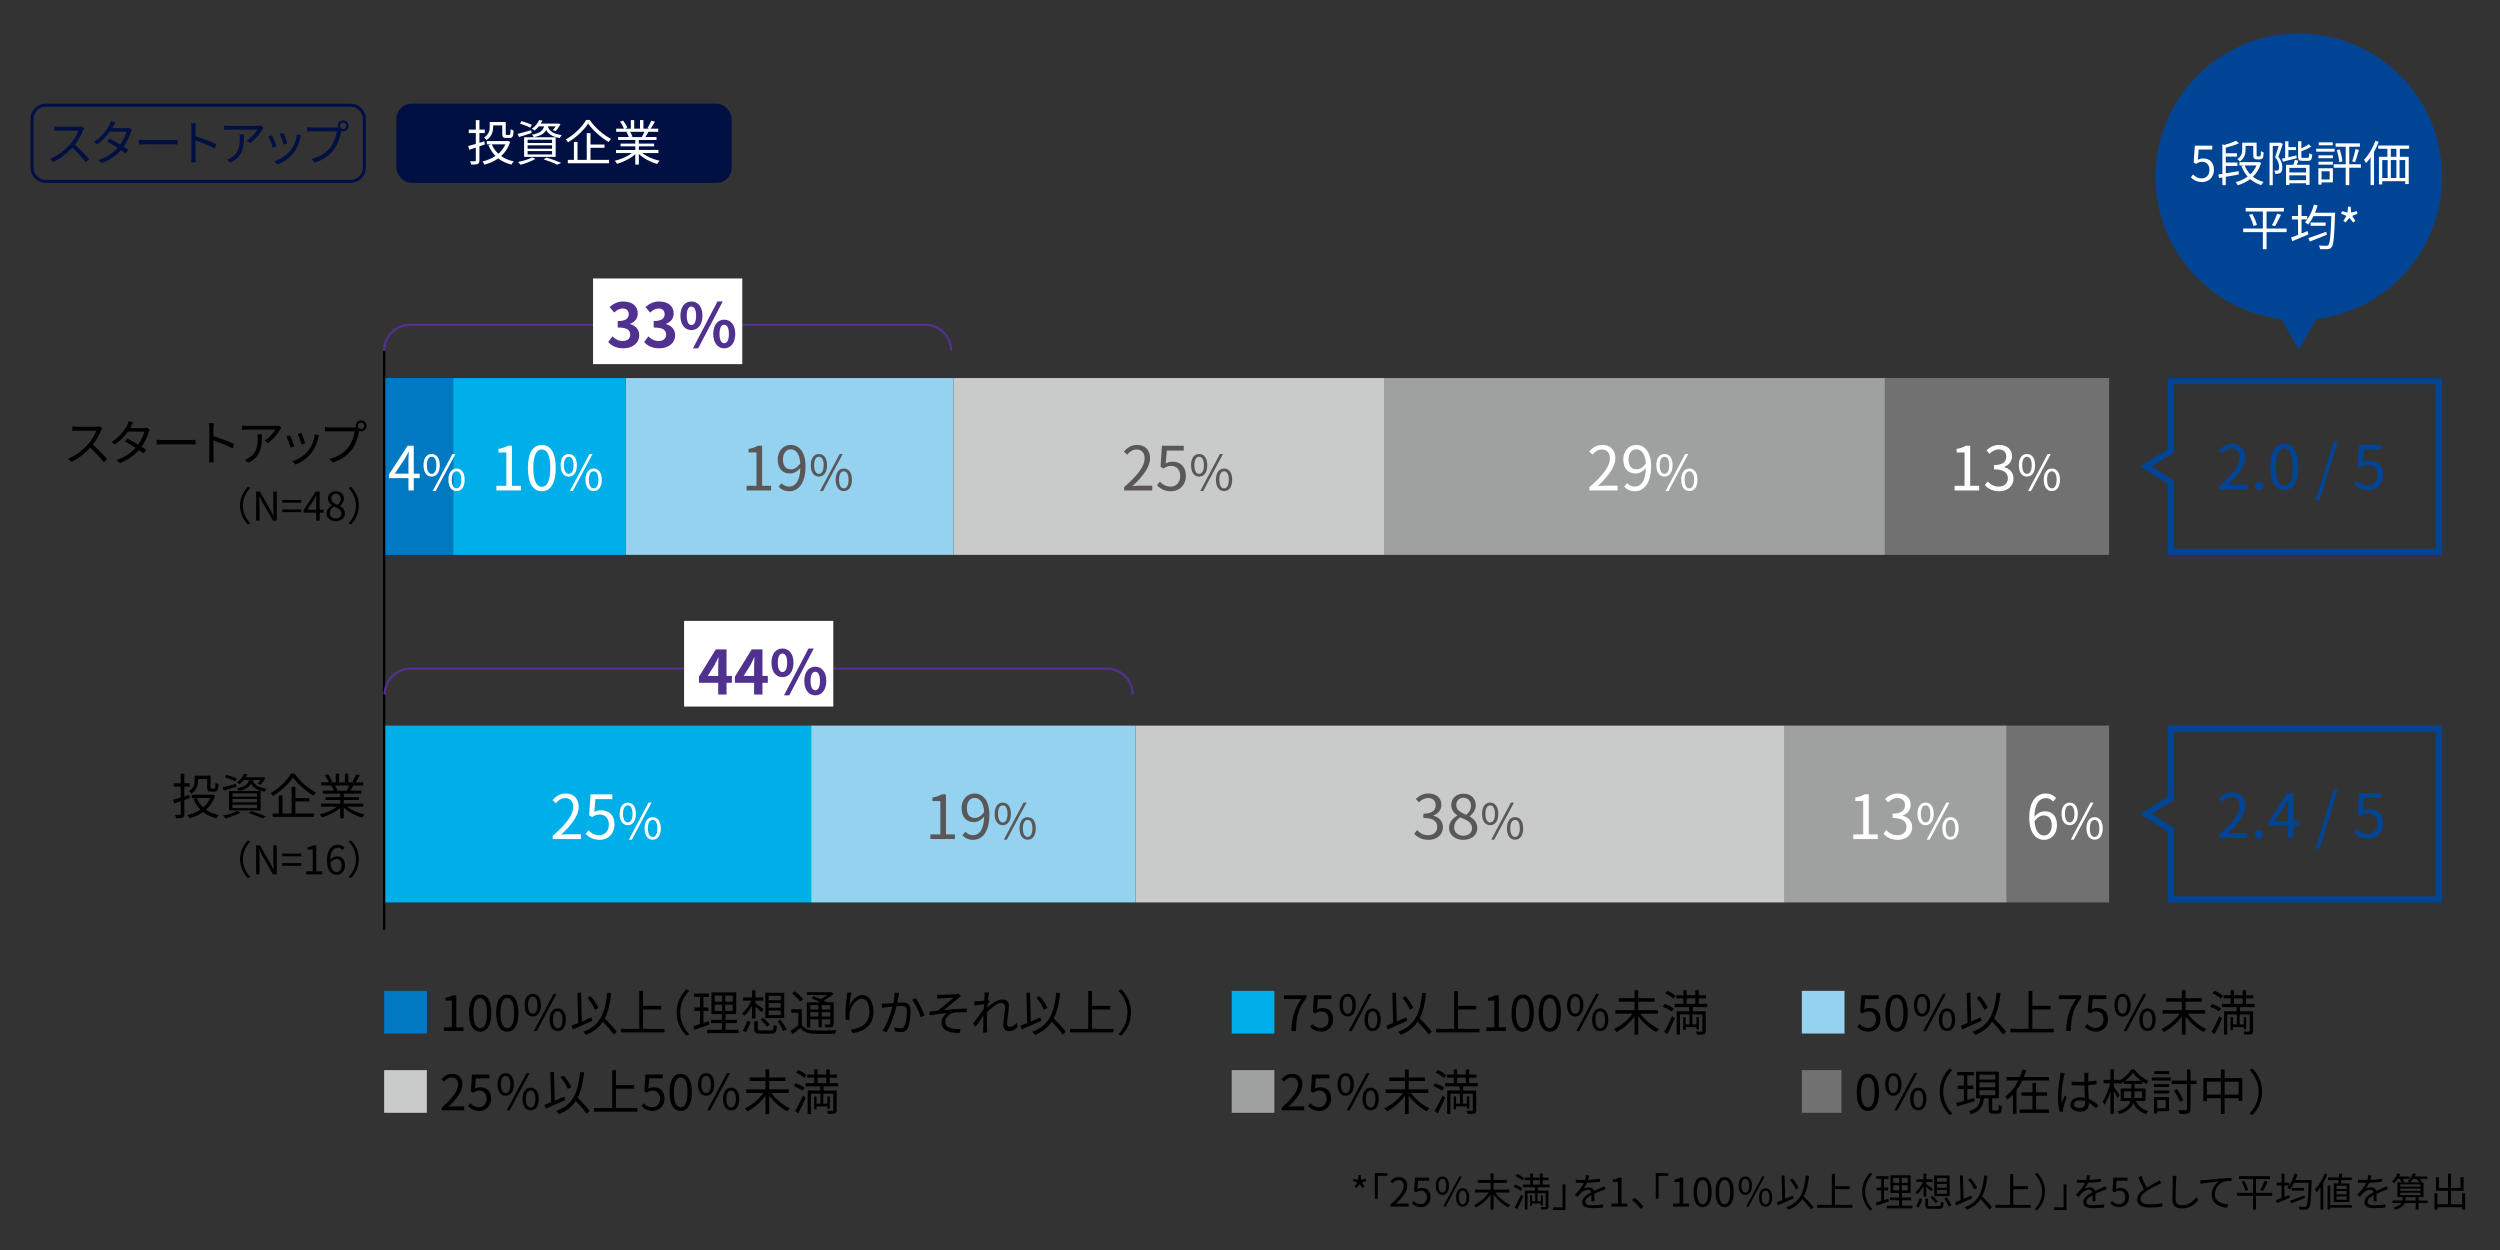 <?xml version="1.0" encoding="UTF-8"?>
<svg id="_レイヤー_1" data-name="レイヤー 1" xmlns="http://www.w3.org/2000/svg" viewBox="0 0 820 410">
  <rect x="0" y="0" width="820" height="410" fill="#333333" stroke="none"/>
  <rect x="658.185" y="238" width="33.611" height="58" style="fill: #727171; stroke-width: 0px;"/>
  <rect x="585.358" y="238" width="72.825" height="58" style="fill: #9fa0a0; stroke-width: 0px;"/>
  <rect x="372.486" y="238" width="212.874" height="58" style="fill: #c9caca; stroke-width: 0px;"/>
  <rect x="266.048" y="238" width="106.436" height="58" style="fill: #95d2f0; stroke-width: 0px;"/>
  <rect x="126" y="238" width="140.048" height="58" style="fill: #00afe8; stroke-width: 0px;"/>
  <rect x="618.241" y="124" width="73.553" height="58" style="fill: #727171; stroke-width: 0px;"/>
  <rect x="454.162" y="124" width="164.082" height="58" style="fill: #9fa0a0; stroke-width: 0px;"/>
  <rect x="312.712" y="124" width="141.449" height="58" style="fill: #c9caca; stroke-width: 0px;"/>
  <rect x="205.21" y="124" width="107.502" height="58" style="fill: #95d2f0; stroke-width: 0px;"/>
  <rect x="148.631" y="124" width="56.58" height="58" style="fill: #00afe8; stroke-width: 0px;"/>
  <rect x="126" y="124" width="22.633" height="58" style="fill: #0079c3; stroke-width: 0px;"/>
  <rect x="125.625" y="115" width=".75" height="190" style="stroke-width: 0px;"/>
  <g>
    <g>
      <path d="m145.593,336.954h2.609v-8.756h-2.081v-.928c1.04-.192,1.792-.464,2.433-.833h1.121v10.517h2.353v1.216h-6.435v-1.216Z" style="stroke-width: 0px;"/>
      <path d="m153.848,332.264c0-4.082,1.425-6.051,3.666-6.051,2.225,0,3.649,1.985,3.649,6.051,0,4.082-1.424,6.114-3.649,6.114-2.241,0-3.666-2.033-3.666-6.114Zm5.891,0c0-3.425-.896-4.866-2.225-4.866-1.344,0-2.241,1.441-2.241,4.866,0,3.457.896,4.946,2.241,4.946,1.329,0,2.225-1.489,2.225-4.946Z" style="stroke-width: 0px;"/>
      <path d="m162.728,332.264c0-4.082,1.425-6.051,3.666-6.051,2.225,0,3.649,1.985,3.649,6.051,0,4.082-1.424,6.114-3.649,6.114-2.241,0-3.666-2.033-3.666-6.114Zm5.891,0c0-3.425-.896-4.866-2.225-4.866-1.344,0-2.241,1.441-2.241,4.866,0,3.457.896,4.946,2.241,4.946,1.329,0,2.225-1.489,2.225-4.946Z" style="stroke-width: 0px;"/>
      <path d="m172.072,329.687c0-2.353,1.056-3.698,2.673-3.698,1.601,0,2.673,1.345,2.673,3.698,0,2.369-1.072,3.729-2.673,3.729-1.617,0-2.673-1.36-2.673-3.729Zm4.226,0c0-1.889-.624-2.785-1.553-2.785-.928,0-1.568.896-1.568,2.785,0,1.873.64,2.817,1.568,2.817.929,0,1.553-.944,1.553-2.817Zm5.282-3.698h.977l-6.499,12.197h-.976l6.499-12.197Zm-1.312,8.468c0-2.353,1.056-3.698,2.657-3.698,1.617,0,2.673,1.345,2.673,3.698,0,2.369-1.056,3.729-2.673,3.729-1.601,0-2.657-1.361-2.657-3.729Zm4.226,0c0-1.873-.624-2.785-1.568-2.785-.929,0-1.553.912-1.553,2.785,0,1.873.624,2.817,1.553,2.817.944,0,1.568-.944,1.568-2.817Z" style="stroke-width: 0px;"/>
      <path d="m194.267,334.825c-2.209,1.008-4.625,2.065-6.386,2.833l-.433-1.232c.625-.24,1.377-.544,2.209-.896l-.272-9.892,1.216-.048.24,9.444c1.024-.432,2.097-.896,3.153-1.345l.272,1.137Zm7.043,4.514c-.736-1.104-2.225-2.785-3.585-4.226-1.249,1.889-2.993,3.281-5.49,4.322-.16-.24-.656-.785-.944-1.024,5.49-2.017,7.187-5.891,7.891-12.805l1.296.128c-.384,3.425-.992,6.146-2.113,8.292,1.425,1.44,3.122,3.217,3.938,4.401l-.992.913Zm-6.163-8.147c-.432-1.104-1.457-2.737-2.465-3.905l1.057-.528c1.056,1.168,2.081,2.737,2.529,3.826l-1.121.608Z" style="stroke-width: 0px;"/>
      <path d="m217.966,337.45v1.185h-14.262v-1.185h5.97v-12.421h1.249v4.898h5.955v1.184h-5.955v6.339h7.043Z" style="stroke-width: 0px;"/>
      <path d="m221.948,332.088c0-3.121,1.265-5.666,3.185-7.619l.96.496c-1.841,1.905-2.977,4.274-2.977,7.123s1.136,5.218,2.977,7.123l-.96.496c-1.92-1.953-3.185-4.498-3.185-7.619Z" style="stroke-width: 0px;"/>
      <path d="m232.682,336.089c-1.713.577-3.538,1.201-4.962,1.665l-.272-1.201c.592-.176,1.329-.4,2.145-.672v-4.306h-1.825v-1.121h1.825v-3.473h-1.985v-1.121h4.962v1.121h-1.84v3.473h1.617v1.121h-1.617v3.954l1.745-.576.208,1.136Zm9.556,1.697v1.088h-10.308v-1.088h4.866v-2.193h-3.634v-1.088h3.634v-1.873h-3.441v-7.123h8.131v7.123h-3.49v1.873h3.729v1.088h-3.729v2.193h4.242Zm-7.795-9.22h2.433v-2.017h-2.433v2.017Zm0,3.025h2.433v-2.049h-2.433v2.049Zm5.906-5.042h-2.449v2.017h2.449v-2.017Zm0,2.993h-2.449v2.049h2.449v-2.049Z" style="stroke-width: 0px;"/>
      <path d="m246.666,334.089v-4.21c-.705,1.312-1.601,2.529-2.497,3.266-.192-.272-.528-.641-.769-.833,1.168-.833,2.353-2.481,3.057-4.114h-2.705v-1.041h2.914v-2.337h1.136v2.337h2.529v1.041h-2.529v.896c.608.384,2.241,1.601,2.657,1.921l-.641.96c-.416-.4-1.312-1.185-2.017-1.777v3.89h-1.136Zm-3.042,3.938c.64-.848,1.185-2.209,1.504-3.25l1.041.4c-.352,1.072-.864,2.497-1.504,3.377l-1.041-.528Zm9.172-.048c.768,0,.896-.224.96-1.857.272.208.752.384,1.088.448-.16,2.001-.528,2.481-1.969,2.481h-3.313c-1.729,0-2.177-.32-2.177-1.553v-2.545h1.168v2.529c0,.417.16.497,1.088.497h3.153Zm-2.497-4.178c.736.672,1.712,1.665,2.209,2.257l-.865.704c-.464-.608-1.44-1.632-2.177-2.353l.833-.608Zm6.931.128h-6.21v-8.307h6.21v8.307Zm-1.136-7.331h-3.97v1.489h3.97v-1.489Zm0,2.417h-3.97v1.505h3.97v-1.505Zm0,2.417h-3.97v1.521h3.97v-1.521Zm0,3.025c.656,1.008,1.521,2.385,1.92,3.201l-1.104.544c-.368-.833-1.201-2.225-1.841-3.282l1.024-.464Z" style="stroke-width: 0px;"/>
      <path d="m263.001,336.186c.768,1.201,2.145,1.729,4.018,1.793,1.745.08,5.394.032,7.299-.096-.128.272-.304.816-.368,1.168-1.776.08-5.17.112-6.931.032-2.097-.08-3.538-.641-4.514-1.905-.816.704-1.665,1.393-2.577,2.064l-.576-1.152c.768-.48,1.681-1.152,2.497-1.809v-4.114h-2.305v-1.121h3.458v5.138Zm-.528-7.651c-.496-.785-1.648-1.905-2.657-2.657l.833-.736c1.008.72,2.193,1.793,2.705,2.577l-.88.816Zm3.297,8.467h-1.121v-8.228h4.562c-.944-.464-2.081-.976-3.041-1.328l.752-.672c.688.24,1.473.56,2.225.88.768-.336,1.553-.8,2.193-1.265h-6.675v-.944h7.811l.224-.064.736.56c-.848.8-2.049,1.601-3.233,2.193.464.224.88.448,1.233.64h2.017v7.043c0,.576-.128.864-.544,1.041-.417.16-1.089.176-2.161.176-.048-.289-.192-.705-.336-.977.752.032,1.44.016,1.632.016.208,0,.272-.064.272-.272v-1.457h-2.785v2.593h-1.073v-2.593h-2.689v2.657Zm0-7.315v1.409h2.689v-1.409h-2.689Zm2.689,3.746v-1.457h-2.689v1.457h2.689Zm3.858-3.746h-2.785v1.409h2.785v-1.409Zm0,3.746v-1.457h-2.785v1.457h2.785Z" style="stroke-width: 0px;"/>
      <path d="m279.306,325.589c-.336,1.168-.64,3.297-.736,4.402.625-1.633,2.289-3.602,4.29-3.602,2.113,0,3.633,2.113,3.633,5.442,0,4.401-2.769,6.338-6.707,7.059l-.752-1.152c3.441-.528,6.13-1.905,6.13-5.891,0-2.497-.832-4.29-2.513-4.29-1.969,0-3.793,2.865-3.986,4.946-.08.608-.08,1.153.032,1.937l-1.249.096c-.08-.592-.16-1.489-.16-2.513,0-1.504.288-3.842.48-5.122.064-.496.112-.977.128-1.36l1.408.048Z" style="stroke-width: 0px;"/>
      <path d="m294.907,325.733c-.064.288-.128.624-.192.928-.08.464-.224,1.393-.4,2.241.736-.048,1.393-.096,1.777-.096,1.409,0,2.577.544,2.577,2.689,0,1.889-.272,4.386-.929,5.714-.496,1.057-1.28,1.329-2.321,1.329-.592,0-1.36-.128-1.857-.24l-.208-1.344c.656.208,1.505.352,1.937.352.592,0,1.056-.128,1.393-.816.496-1.072.736-3.121.736-4.85,0-1.44-.656-1.697-1.665-1.697-.384,0-1.008.048-1.696.112-.577,2.273-1.649,5.826-3.33,8.516l-1.312-.528c1.617-2.161,2.801-5.747,3.33-7.859-.816.08-1.585.16-2.001.208-.368.048-1.008.128-1.425.192l-.128-1.393c.496.032.913.016,1.409,0,.528-.016,1.457-.096,2.417-.176.224-1.136.4-2.369.4-3.441l1.489.16Zm5.458,1.681c.993,1.281,2.353,4.194,2.897,5.667l-1.249.592c-.464-1.632-1.713-4.417-2.833-5.746l1.184-.512Z" style="stroke-width: 0px;"/>
      <path d="m308.618,326.293c.688,0,3.954-.128,4.866-.24.368-.032.672-.096.865-.16l.816.928c-.224.128-.625.4-.849.592-1.185.977-3.473,2.881-4.738,3.89,2.401-.256,5.25-.48,7.523-.48v1.201c-1.553-.08-3.073-.064-4.018.08-1.537.208-3.041,1.521-3.041,2.993,0,1.584,1.28,2.129,2.721,2.321.929.128,1.713.112,2.273.064l-.256,1.297c-3.874.16-5.986-1.057-5.986-3.49,0-1.344,1.024-2.497,1.84-2.977-1.696.144-3.81.4-5.698.704l-.112-1.216c.848-.08,1.921-.224,2.721-.32,1.729-1.184,4.226-3.377,5.234-4.273-.704.048-3.458.192-4.146.256-.4.032-.88.064-1.217.096l-.064-1.312c.384.048.785.064,1.265.048Z" style="stroke-width: 0px;"/>
      <path d="m333.742,336.89c-.833.848-1.825,1.328-2.913,1.328-1.041,0-1.761-.704-1.761-2.017,0-1.761.592-4.37.592-5.906,0-.913-.464-1.297-1.265-1.297-1.28,0-3.201,1.489-4.658,3.058-.032.672-.048,1.296-.048,1.856,0,1.44,0,2.401.064,3.826.016.272.048.672.08.96h-1.393c.016-.224.048-.688.048-.944.016-1.521.016-2.305.048-4.066,0-.16.016-.368.016-.608-.769,1.168-1.809,2.689-2.577,3.745l-.8-1.104c.88-1.104,2.705-3.569,3.505-4.818.032-.512.064-1.024.096-1.521-.72.08-2.097.272-3.089.4l-.128-1.329c.352.016.656.016,1.041-.016.512-.032,1.44-.128,2.257-.256.048-.752.08-1.312.08-1.488,0-.368.016-.784-.064-1.185l1.521.048c-.08.384-.208,1.281-.32,2.385l.08-.032.464.561c-.192.288-.464.72-.705,1.104-.032.289-.048.592-.08.896,1.233-1.136,3.266-2.657,4.85-2.657,1.489,0,2.241.832,2.241,2.128,0,1.585-.592,4.322-.592,5.923,0,.544.256.96.816.96.801,0,1.649-.512,2.385-1.312l.208,1.377Z" style="stroke-width: 0px;"/>
      <path d="m341.531,334.825c-2.209,1.008-4.625,2.065-6.386,2.833l-.433-1.232c.625-.24,1.377-.544,2.209-.896l-.272-9.892,1.216-.048.24,9.444c1.024-.432,2.097-.896,3.153-1.345l.272,1.137Zm7.043,4.514c-.736-1.104-2.225-2.785-3.585-4.226-1.249,1.889-2.993,3.281-5.49,4.322-.16-.24-.656-.785-.944-1.024,5.49-2.017,7.187-5.891,7.891-12.805l1.296.128c-.384,3.425-.992,6.146-2.113,8.292,1.425,1.44,3.122,3.217,3.938,4.401l-.992.913Zm-6.163-8.147c-.432-1.104-1.457-2.737-2.465-3.905l1.057-.528c1.056,1.168,2.081,2.737,2.529,3.826l-1.121.608Z" style="stroke-width: 0px;"/>
      <path d="m365.23,337.45v1.185h-14.262v-1.185h5.97v-12.421h1.249v4.898h5.955v1.184h-5.955v6.339h7.043Z" style="stroke-width: 0px;"/>
      <path d="m370.97,332.088c0,3.121-1.264,5.667-3.185,7.619l-.96-.496c1.841-1.905,2.977-4.274,2.977-7.123s-1.136-5.218-2.977-7.123l.96-.496c1.921,1.953,3.185,4.498,3.185,7.619Z" style="stroke-width: 0px;"/>
      <path d="m426.827,327.686h-5.683v-1.249h7.347v.88c-2.753,3.538-3.265,6.259-3.441,10.853h-1.521c.192-4.45,1.008-7.283,3.297-10.484Z" style="stroke-width: 0px;"/>
      <path d="m429.688,336.826l.72-.96c.672.672,1.521,1.296,2.881,1.296,1.376,0,2.497-1.057,2.497-2.769,0-1.681-.96-2.673-2.433-2.673-.785,0-1.281.24-1.953.688l-.784-.48.368-5.49h5.714v1.249h-4.434l-.288,3.394c.512-.288,1.04-.464,1.745-.464,1.953,0,3.537,1.153,3.537,3.729,0,2.577-1.856,4.034-3.841,4.034-1.825,0-2.945-.768-3.729-1.553Z" style="stroke-width: 0px;"/>
      <path d="m439.368,329.687c0-2.353,1.056-3.698,2.673-3.698,1.601,0,2.673,1.345,2.673,3.698,0,2.369-1.072,3.729-2.673,3.729-1.617,0-2.673-1.36-2.673-3.729Zm4.226,0c0-1.889-.624-2.785-1.553-2.785-.928,0-1.568.896-1.568,2.785,0,1.873.64,2.817,1.568,2.817.929,0,1.553-.944,1.553-2.817Zm5.282-3.698h.977l-6.499,12.197h-.976l6.499-12.197Zm-1.312,8.468c0-2.353,1.056-3.698,2.657-3.698,1.617,0,2.673,1.345,2.673,3.698,0,2.369-1.056,3.729-2.673,3.729-1.601,0-2.657-1.361-2.657-3.729Zm4.226,0c0-1.873-.624-2.785-1.568-2.785-.929,0-1.553.912-1.553,2.785,0,1.873.624,2.817,1.553,2.817.944,0,1.568-.944,1.568-2.817Z" style="stroke-width: 0px;"/>
      <path d="m461.562,334.825c-2.209,1.008-4.625,2.065-6.386,2.833l-.433-1.232c.625-.24,1.377-.544,2.209-.896l-.272-9.892,1.216-.048.24,9.444c1.024-.432,2.097-.896,3.153-1.345l.272,1.137Zm7.043,4.514c-.736-1.104-2.225-2.785-3.585-4.226-1.249,1.889-2.993,3.281-5.49,4.322-.16-.24-.656-.785-.944-1.024,5.49-2.017,7.187-5.891,7.891-12.805l1.296.128c-.384,3.425-.992,6.146-2.113,8.292,1.425,1.44,3.122,3.217,3.938,4.401l-.992.913Zm-6.163-8.147c-.432-1.104-1.457-2.737-2.465-3.905l1.057-.528c1.056,1.168,2.081,2.737,2.529,3.826l-1.121.608Z" style="stroke-width: 0px;"/>
      <path d="m485.262,337.45v1.185h-14.262v-1.185h5.97v-12.421h1.249v4.898h5.955v1.184h-5.955v6.339h7.043Z" style="stroke-width: 0px;"/>
      <path d="m487.528,336.954h2.609v-8.756h-2.081v-.928c1.04-.192,1.792-.464,2.433-.833h1.121v10.517h2.353v1.216h-6.435v-1.216Z" style="stroke-width: 0px;"/>
      <path d="m495.784,332.264c0-4.082,1.425-6.051,3.666-6.051,2.225,0,3.649,1.985,3.649,6.051,0,4.082-1.424,6.114-3.649,6.114-2.241,0-3.666-2.033-3.666-6.114Zm5.891,0c0-3.425-.896-4.866-2.225-4.866-1.344,0-2.241,1.441-2.241,4.866,0,3.457.896,4.946,2.241,4.946,1.329,0,2.225-1.489,2.225-4.946Z" style="stroke-width: 0px;"/>
      <path d="m504.664,332.264c0-4.082,1.425-6.051,3.666-6.051,2.225,0,3.649,1.985,3.649,6.051,0,4.082-1.424,6.114-3.649,6.114-2.241,0-3.666-2.033-3.666-6.114Zm5.891,0c0-3.425-.896-4.866-2.225-4.866-1.344,0-2.241,1.441-2.241,4.866,0,3.457.896,4.946,2.241,4.946,1.329,0,2.225-1.489,2.225-4.946Z" style="stroke-width: 0px;"/>
      <path d="m514.008,329.687c0-2.353,1.056-3.698,2.673-3.698,1.601,0,2.673,1.345,2.673,3.698,0,2.369-1.072,3.729-2.673,3.729-1.617,0-2.673-1.36-2.673-3.729Zm4.226,0c0-1.889-.624-2.785-1.553-2.785-.928,0-1.568.896-1.568,2.785,0,1.873.64,2.817,1.568,2.817.929,0,1.553-.944,1.553-2.817Zm5.282-3.698h.977l-6.499,12.197h-.976l6.499-12.197Zm-1.312,8.468c0-2.353,1.056-3.698,2.657-3.698,1.617,0,2.673,1.345,2.673,3.698,0,2.369-1.056,3.729-2.673,3.729-1.601,0-2.657-1.361-2.657-3.729Zm4.226,0c0-1.873-.624-2.785-1.568-2.785-.929,0-1.553.912-1.553,2.785,0,1.873.624,2.817,1.553,2.817.944,0,1.568-.944,1.568-2.817Z" style="stroke-width: 0px;"/>
      <path d="m538.043,332.488c1.457,2.049,3.89,4.049,6.115,5.026-.272.224-.656.688-.865,1.008-2.113-1.056-4.386-3.041-5.938-5.17v6.05h-1.233v-5.986c-1.552,2.129-3.793,4.034-5.89,5.09-.208-.288-.592-.752-.864-.976,2.225-.993,4.642-2.978,6.083-5.042h-5.65v-1.168h6.322v-2.753h-5.17v-1.168h5.17v-2.609h1.233v2.609h5.33v1.168h-5.33v2.753h6.435v1.168h-5.747Z" style="stroke-width: 0px;"/>
      <path d="m548.312,331.784c-.624-.512-1.873-1.185-2.913-1.568l.656-.913c.993.352,2.273.96,2.929,1.457l-.672,1.024Zm-2.481,6.659c.752-1.216,1.825-3.297,2.609-5.106l.896.704c-.704,1.681-1.648,3.65-2.465,5.138l-1.041-.736Zm3.073-10.868c-.544-.561-1.729-1.312-2.721-1.777l.688-.848c.977.432,2.177,1.136,2.769,1.712l-.736.913Zm6.307,2.769v1.345h4.274v6.418c0,.592-.112.912-.544,1.088-.448.16-1.185.16-2.321.16-.048-.288-.176-.705-.32-1.008.816.032,1.569.032,1.793.032.224-.016.288-.08.288-.272v-5.362h-3.281v3.25h1.344v-2.385h.785v4.034h-.785v-.736h-3.553v.96h-.8v-4.258h.8v2.385h1.28v-3.25h-3.137v6.627h-1.072v-7.683h4.098v-1.345h-4.77v-1.072h2.833v-1.793h-2.289v-1.041h2.289v-1.648h1.104v1.648h2.833v-1.648h1.136v1.648h2.369v1.041h-2.369v1.793h2.801v1.072h-4.786Zm-1.985-1.072h2.833v-1.793h-2.833v1.793Z" style="stroke-width: 0px;"/>
      <path d="m609.208,336.826l.72-.96c.672.672,1.521,1.296,2.881,1.296,1.376,0,2.497-1.057,2.497-2.769,0-1.681-.96-2.673-2.433-2.673-.785,0-1.281.24-1.953.688l-.784-.48.368-5.49h5.714v1.249h-4.434l-.288,3.394c.512-.288,1.04-.464,1.745-.464,1.953,0,3.537,1.153,3.537,3.729,0,2.577-1.856,4.034-3.841,4.034-1.825,0-2.945-.768-3.729-1.553Z" style="stroke-width: 0px;"/>
      <path d="m618.423,332.264c0-4.082,1.425-6.051,3.666-6.051,2.225,0,3.649,1.985,3.649,6.051,0,4.082-1.424,6.114-3.649,6.114-2.241,0-3.666-2.033-3.666-6.114Zm5.891,0c0-3.425-.896-4.866-2.225-4.866-1.344,0-2.241,1.441-2.241,4.866,0,3.457.896,4.946,2.241,4.946,1.329,0,2.225-1.489,2.225-4.946Z" style="stroke-width: 0px;"/>
      <path d="m627.768,329.687c0-2.353,1.056-3.698,2.673-3.698,1.601,0,2.673,1.345,2.673,3.698,0,2.369-1.072,3.729-2.673,3.729-1.617,0-2.673-1.36-2.673-3.729Zm4.226,0c0-1.889-.624-2.785-1.553-2.785-.928,0-1.568.896-1.568,2.785,0,1.873.64,2.817,1.568,2.817.929,0,1.553-.944,1.553-2.817Zm5.282-3.698h.977l-6.499,12.197h-.976l6.499-12.197Zm-1.312,8.468c0-2.353,1.056-3.698,2.657-3.698,1.617,0,2.673,1.345,2.673,3.698,0,2.369-1.056,3.729-2.673,3.729-1.601,0-2.657-1.361-2.657-3.729Zm4.226,0c0-1.873-.624-2.785-1.568-2.785-.929,0-1.553.912-1.553,2.785,0,1.873.624,2.817,1.553,2.817.944,0,1.568-.944,1.568-2.817Z" style="stroke-width: 0px;"/>
      <path d="m649.962,334.825c-2.209,1.008-4.625,2.065-6.386,2.833l-.433-1.232c.625-.24,1.377-.544,2.209-.896l-.272-9.892,1.216-.048.24,9.444c1.024-.432,2.097-.896,3.153-1.345l.272,1.137Zm7.043,4.514c-.736-1.104-2.225-2.785-3.585-4.226-1.249,1.889-2.993,3.281-5.49,4.322-.16-.24-.656-.785-.944-1.024,5.49-2.017,7.187-5.891,7.891-12.805l1.296.128c-.384,3.425-.992,6.146-2.113,8.292,1.425,1.44,3.122,3.217,3.938,4.401l-.992.913Zm-6.163-8.147c-.432-1.104-1.457-2.737-2.465-3.905l1.057-.528c1.056,1.168,2.081,2.737,2.529,3.826l-1.121.608Z" style="stroke-width: 0px;"/>
      <path d="m673.661,337.45v1.185h-14.262v-1.185h5.97v-12.421h1.249v4.898h5.955v1.184h-5.955v6.339h7.043Z" style="stroke-width: 0px;"/>
      <path d="m680.986,327.686h-5.683v-1.249h7.347v.88c-2.753,3.538-3.265,6.259-3.441,10.853h-1.521c.192-4.45,1.008-7.283,3.297-10.484Z" style="stroke-width: 0px;"/>
      <path d="m683.847,336.826l.72-.96c.672.672,1.521,1.296,2.881,1.296,1.376,0,2.497-1.057,2.497-2.769,0-1.681-.96-2.673-2.433-2.673-.785,0-1.281.24-1.953.688l-.784-.48.368-5.49h5.714v1.249h-4.434l-.288,3.394c.512-.288,1.04-.464,1.745-.464,1.953,0,3.537,1.153,3.537,3.729,0,2.577-1.856,4.034-3.841,4.034-1.825,0-2.945-.768-3.729-1.553Z" style="stroke-width: 0px;"/>
      <path d="m693.527,329.687c0-2.353,1.056-3.698,2.673-3.698,1.601,0,2.673,1.345,2.673,3.698,0,2.369-1.072,3.729-2.673,3.729-1.617,0-2.673-1.36-2.673-3.729Zm4.226,0c0-1.889-.624-2.785-1.553-2.785-.928,0-1.568.896-1.568,2.785,0,1.873.64,2.817,1.568,2.817.929,0,1.553-.944,1.553-2.817Zm5.282-3.698h.977l-6.499,12.197h-.976l6.499-12.197Zm-1.312,8.468c0-2.353,1.056-3.698,2.657-3.698,1.617,0,2.673,1.345,2.673,3.698,0,2.369-1.056,3.729-2.673,3.729-1.601,0-2.657-1.361-2.657-3.729Zm4.226,0c0-1.873-.624-2.785-1.568-2.785-.929,0-1.553.912-1.553,2.785,0,1.873.624,2.817,1.553,2.817.944,0,1.568-.944,1.568-2.817Z" style="stroke-width: 0px;"/>
      <path d="m717.562,332.488c1.457,2.049,3.89,4.049,6.115,5.026-.272.224-.656.688-.865,1.008-2.113-1.056-4.386-3.041-5.938-5.17v6.05h-1.233v-5.986c-1.552,2.129-3.793,4.034-5.89,5.09-.208-.288-.592-.752-.864-.976,2.225-.993,4.642-2.978,6.083-5.042h-5.65v-1.168h6.322v-2.753h-5.17v-1.168h5.17v-2.609h1.233v2.609h5.33v1.168h-5.33v2.753h6.435v1.168h-5.747Z" style="stroke-width: 0px;"/>
      <path d="m727.832,331.784c-.624-.512-1.873-1.185-2.913-1.568l.656-.913c.993.352,2.273.96,2.929,1.457l-.672,1.024Zm-2.481,6.659c.752-1.216,1.825-3.297,2.609-5.106l.896.704c-.704,1.681-1.648,3.65-2.465,5.138l-1.041-.736Zm3.073-10.868c-.544-.561-1.729-1.312-2.721-1.777l.688-.848c.977.432,2.177,1.136,2.769,1.712l-.736.913Zm6.307,2.769v1.345h4.274v6.418c0,.592-.112.912-.544,1.088-.448.16-1.185.16-2.321.16-.048-.288-.176-.705-.32-1.008.816.032,1.569.032,1.793.032.224-.016.288-.08.288-.272v-5.362h-3.281v3.25h1.344v-2.385h.785v4.034h-.785v-.736h-3.553v.96h-.8v-4.258h.8v2.385h1.28v-3.25h-3.137v6.627h-1.072v-7.683h4.098v-1.345h-4.77v-1.072h2.833v-1.793h-2.289v-1.041h2.289v-1.648h1.104v1.648h2.833v-1.648h1.136v1.648h2.369v1.041h-2.369v1.793h2.801v1.072h-4.786Zm-1.985-1.072h2.833v-1.793h-2.833v1.793Z" style="stroke-width: 0px;"/>
      <path d="m144.888,363.306c3.682-3.217,5.378-5.554,5.378-7.571,0-1.344-.705-2.321-2.161-2.321-.96,0-1.792.592-2.433,1.36l-.849-.832c.96-1.041,1.969-1.729,3.458-1.729,2.097,0,3.409,1.377,3.409,3.474,0,2.337-1.84,4.722-4.594,7.331.608-.048,1.329-.112,1.921-.112h3.25v1.265h-7.379v-.864Z" style="stroke-width: 0px;"/>
      <path d="m153.512,362.826l.72-.96c.672.672,1.521,1.296,2.881,1.296,1.376,0,2.497-1.057,2.497-2.769,0-1.681-.96-2.673-2.433-2.673-.785,0-1.281.24-1.953.688l-.784-.48.368-5.49h5.714v1.249h-4.434l-.288,3.394c.512-.288,1.04-.464,1.745-.464,1.953,0,3.537,1.153,3.537,3.729,0,2.577-1.856,4.034-3.841,4.034-1.825,0-2.945-.768-3.729-1.553Z" style="stroke-width: 0px;"/>
      <path d="m163.192,355.687c0-2.353,1.056-3.698,2.673-3.698,1.601,0,2.673,1.345,2.673,3.698,0,2.369-1.072,3.729-2.673,3.729-1.617,0-2.673-1.36-2.673-3.729Zm4.226,0c0-1.889-.624-2.785-1.553-2.785-.928,0-1.568.896-1.568,2.785,0,1.873.64,2.817,1.568,2.817.929,0,1.553-.944,1.553-2.817Zm5.282-3.698h.977l-6.499,12.197h-.976l6.499-12.197Zm-1.312,8.468c0-2.353,1.056-3.698,2.657-3.698,1.617,0,2.673,1.345,2.673,3.698,0,2.369-1.056,3.729-2.673,3.729-1.601,0-2.657-1.361-2.657-3.729Zm4.226,0c0-1.873-.624-2.785-1.568-2.785-.929,0-1.553.912-1.553,2.785,0,1.873.624,2.817,1.553,2.817.944,0,1.568-.944,1.568-2.817Z" style="stroke-width: 0px;"/>
      <path d="m185.387,360.825c-2.209,1.008-4.625,2.065-6.386,2.833l-.433-1.232c.625-.24,1.377-.544,2.209-.896l-.272-9.892,1.216-.048.24,9.444c1.024-.432,2.097-.896,3.153-1.345l.272,1.137Zm7.043,4.514c-.736-1.104-2.225-2.785-3.585-4.226-1.249,1.889-2.993,3.281-5.49,4.322-.16-.24-.656-.785-.944-1.024,5.49-2.017,7.187-5.891,7.891-12.805l1.296.128c-.384,3.425-.992,6.146-2.113,8.292,1.425,1.44,3.122,3.217,3.938,4.401l-.992.913Zm-6.163-8.147c-.432-1.104-1.457-2.737-2.465-3.905l1.057-.528c1.056,1.168,2.081,2.737,2.529,3.826l-1.121.608Z" style="stroke-width: 0px;"/>
      <path d="m209.086,363.45v1.185h-14.262v-1.185h5.97v-12.421h1.249v4.898h5.955v1.184h-5.955v6.339h7.043Z" style="stroke-width: 0px;"/>
      <path d="m210.392,362.826l.72-.96c.672.672,1.521,1.296,2.881,1.296,1.376,0,2.497-1.057,2.497-2.769,0-1.681-.96-2.673-2.433-2.673-.785,0-1.281.24-1.953.688l-.784-.48.368-5.49h5.714v1.249h-4.434l-.288,3.394c.512-.288,1.04-.464,1.745-.464,1.953,0,3.537,1.153,3.537,3.729,0,2.577-1.856,4.034-3.841,4.034-1.825,0-2.945-.768-3.729-1.553Z" style="stroke-width: 0px;"/>
      <path d="m219.608,358.264c0-4.082,1.425-6.051,3.666-6.051,2.225,0,3.649,1.985,3.649,6.051,0,4.082-1.424,6.114-3.649,6.114-2.241,0-3.666-2.033-3.666-6.114Zm5.891,0c0-3.425-.896-4.866-2.225-4.866-1.344,0-2.241,1.441-2.241,4.866,0,3.457.896,4.946,2.241,4.946,1.329,0,2.225-1.489,2.225-4.946Z" style="stroke-width: 0px;"/>
      <path d="m228.952,355.687c0-2.353,1.056-3.698,2.673-3.698,1.601,0,2.673,1.345,2.673,3.698,0,2.369-1.072,3.729-2.673,3.729-1.617,0-2.673-1.36-2.673-3.729Zm4.226,0c0-1.889-.624-2.785-1.553-2.785-.928,0-1.568.896-1.568,2.785,0,1.873.64,2.817,1.568,2.817.929,0,1.553-.944,1.553-2.817Zm5.282-3.698h.977l-6.499,12.197h-.976l6.499-12.197Zm-1.312,8.468c0-2.353,1.056-3.698,2.657-3.698,1.617,0,2.673,1.345,2.673,3.698,0,2.369-1.056,3.729-2.673,3.729-1.601,0-2.657-1.361-2.657-3.729Zm4.226,0c0-1.873-.624-2.785-1.568-2.785-.929,0-1.553.912-1.553,2.785,0,1.873.624,2.817,1.553,2.817.944,0,1.568-.944,1.568-2.817Z" style="stroke-width: 0px;"/>
      <path d="m252.987,358.488c1.457,2.049,3.89,4.049,6.115,5.026-.272.224-.656.688-.865,1.008-2.113-1.056-4.386-3.041-5.938-5.17v6.05h-1.233v-5.986c-1.552,2.129-3.793,4.034-5.89,5.09-.208-.288-.592-.752-.864-.976,2.225-.993,4.642-2.978,6.083-5.042h-5.65v-1.168h6.322v-2.753h-5.17v-1.168h5.17v-2.609h1.233v2.609h5.33v1.168h-5.33v2.753h6.435v1.168h-5.747Z" style="stroke-width: 0px;"/>
      <path d="m263.257,357.784c-.624-.512-1.873-1.185-2.913-1.568l.656-.913c.993.352,2.273.96,2.929,1.457l-.672,1.024Zm-2.481,6.659c.752-1.216,1.825-3.297,2.609-5.106l.896.704c-.704,1.681-1.648,3.65-2.465,5.138l-1.041-.736Zm3.073-10.868c-.544-.561-1.729-1.312-2.721-1.777l.688-.848c.977.432,2.177,1.136,2.769,1.712l-.736.913Zm6.307,2.769v1.345h4.274v6.418c0,.592-.112.912-.544,1.088-.448.16-1.185.16-2.321.16-.048-.288-.176-.705-.32-1.008.816.032,1.569.032,1.793.032.224-.016.288-.08.288-.272v-5.362h-3.281v3.25h1.344v-2.385h.785v4.034h-.785v-.736h-3.553v.96h-.8v-4.258h.8v2.385h1.28v-3.25h-3.137v6.627h-1.072v-7.683h4.098v-1.345h-4.77v-1.072h2.833v-1.793h-2.289v-1.041h2.289v-1.648h1.104v1.648h2.833v-1.648h1.136v1.648h2.369v1.041h-2.369v1.793h2.801v1.072h-4.786Zm-1.985-1.072h2.833v-1.793h-2.833v1.793Z" style="stroke-width: 0px;"/>
      <path d="m420.408,363.306c3.682-3.217,5.378-5.554,5.378-7.571,0-1.344-.705-2.321-2.161-2.321-.96,0-1.792.592-2.433,1.36l-.849-.832c.96-1.041,1.969-1.729,3.458-1.729,2.097,0,3.409,1.377,3.409,3.474,0,2.337-1.84,4.722-4.594,7.331.608-.048,1.329-.112,1.921-.112h3.25v1.265h-7.379v-.864Z" style="stroke-width: 0px;"/>
      <path d="m429.032,362.826l.72-.96c.672.672,1.521,1.296,2.881,1.296,1.376,0,2.497-1.057,2.497-2.769,0-1.681-.96-2.673-2.433-2.673-.785,0-1.281.24-1.953.688l-.784-.48.368-5.49h5.714v1.249h-4.434l-.288,3.394c.512-.288,1.04-.464,1.745-.464,1.953,0,3.537,1.153,3.537,3.729,0,2.577-1.856,4.034-3.841,4.034-1.825,0-2.945-.768-3.729-1.553Z" style="stroke-width: 0px;"/>
      <path d="m438.712,355.687c0-2.353,1.056-3.698,2.673-3.698,1.601,0,2.673,1.345,2.673,3.698,0,2.369-1.072,3.729-2.673,3.729-1.617,0-2.673-1.36-2.673-3.729Zm4.226,0c0-1.889-.624-2.785-1.553-2.785-.928,0-1.568.896-1.568,2.785,0,1.873.64,2.817,1.568,2.817.929,0,1.553-.944,1.553-2.817Zm5.282-3.698h.977l-6.499,12.197h-.976l6.499-12.197Zm-1.312,8.468c0-2.353,1.056-3.698,2.657-3.698,1.617,0,2.673,1.345,2.673,3.698,0,2.369-1.056,3.729-2.673,3.729-1.601,0-2.657-1.361-2.657-3.729Zm4.226,0c0-1.873-.624-2.785-1.568-2.785-.929,0-1.553.912-1.553,2.785,0,1.873.624,2.817,1.553,2.817.944,0,1.568-.944,1.568-2.817Z" style="stroke-width: 0px;"/>
      <path d="m462.747,358.488c1.457,2.049,3.89,4.049,6.115,5.026-.272.224-.656.688-.865,1.008-2.113-1.056-4.386-3.041-5.938-5.17v6.05h-1.233v-5.986c-1.552,2.129-3.793,4.034-5.89,5.09-.208-.288-.592-.752-.864-.976,2.225-.993,4.642-2.978,6.083-5.042h-5.65v-1.168h6.322v-2.753h-5.17v-1.168h5.17v-2.609h1.233v2.609h5.33v1.168h-5.33v2.753h6.435v1.168h-5.747Z" style="stroke-width: 0px;"/>
      <path d="m473.017,357.784c-.624-.512-1.873-1.185-2.913-1.568l.656-.913c.993.352,2.273.96,2.929,1.457l-.672,1.024Zm-2.481,6.659c.752-1.216,1.825-3.297,2.609-5.106l.896.704c-.704,1.681-1.648,3.65-2.465,5.138l-1.041-.736Zm3.073-10.868c-.544-.561-1.729-1.312-2.721-1.777l.688-.848c.977.432,2.177,1.136,2.769,1.712l-.736.913Zm6.307,2.769v1.345h4.274v6.418c0,.592-.112.912-.544,1.088-.448.16-1.185.16-2.321.16-.048-.288-.176-.705-.32-1.008.816.032,1.569.032,1.793.032.224-.016.288-.08.288-.272v-5.362h-3.281v3.25h1.344v-2.385h.785v4.034h-.785v-.736h-3.553v.96h-.8v-4.258h.8v2.385h1.28v-3.25h-3.137v6.627h-1.072v-7.683h4.098v-1.345h-4.77v-1.072h2.833v-1.793h-2.289v-1.041h2.289v-1.648h1.104v1.648h2.833v-1.648h1.136v1.648h2.369v1.041h-2.369v1.793h2.801v1.072h-4.786Zm-1.985-1.072h2.833v-1.793h-2.833v1.793Z" style="stroke-width: 0px;"/>
      <path d="m609,358.264c0-4.082,1.425-6.051,3.666-6.051,2.225,0,3.649,1.985,3.649,6.051,0,4.082-1.424,6.114-3.649,6.114-2.241,0-3.666-2.033-3.666-6.114Zm5.891,0c0-3.425-.896-4.866-2.225-4.866-1.344,0-2.241,1.441-2.241,4.866,0,3.457.896,4.946,2.241,4.946,1.329,0,2.225-1.489,2.225-4.946Z" style="stroke-width: 0px;"/>
      <path d="m618.344,355.687c0-2.353,1.056-3.698,2.673-3.698,1.601,0,2.673,1.345,2.673,3.698,0,2.369-1.072,3.729-2.673,3.729-1.617,0-2.673-1.36-2.673-3.729Zm4.226,0c0-1.889-.624-2.785-1.553-2.785-.928,0-1.568.896-1.568,2.785,0,1.873.64,2.817,1.568,2.817.929,0,1.553-.944,1.553-2.817Zm5.282-3.698h.977l-6.499,12.197h-.976l6.499-12.197Zm-1.312,8.468c0-2.353,1.056-3.698,2.657-3.698,1.617,0,2.673,1.345,2.673,3.698,0,2.369-1.056,3.729-2.673,3.729-1.601,0-2.657-1.361-2.657-3.729Zm4.226,0c0-1.873-.624-2.785-1.568-2.785-.929,0-1.553.912-1.553,2.785,0,1.873.624,2.817,1.553,2.817.944,0,1.568-.944,1.568-2.817Z" style="stroke-width: 0px;"/>
      <path d="m636.22,358.088c0-3.121,1.265-5.666,3.185-7.619l.96.496c-1.841,1.905-2.977,4.274-2.977,7.123s1.136,5.218,2.977,7.123l-.96.496c-1.92-1.953-3.185-4.498-3.185-7.619Z" style="stroke-width: 0px;"/>
      <path d="m647.642,361.209c-2.001.592-4.13,1.217-5.683,1.681l-.32-1.137c.704-.176,1.568-.4,2.513-.672v-3.874h-2.017v-1.104h2.017v-3.409h-2.209v-1.088h5.458v1.088h-2.113v3.409h1.969v1.104h-1.969v3.569l2.208-.624.145,1.056Zm7.507,3.042c.368,0,.432-.24.48-1.889.224.208.705.384.993.464-.08,1.953-.384,2.449-1.345,2.449h-1.553c-1.136,0-1.424-.336-1.424-1.489v-3.553h-1.569c-.32,2.545-1.185,4.29-4.29,5.25-.112-.272-.432-.752-.672-.977,2.817-.768,3.538-2.208,3.793-4.273h-1.424v-8.756h7.475v8.756h-2.177v3.553c0,.4.064.464.464.464h1.249Zm-5.891-10.164h5.187v-1.601h-5.187v1.601Zm0,2.545h5.187v-1.601h-5.187v1.601Zm0,2.593h5.187v-1.633h-5.187v1.633Z" style="stroke-width: 0px;"/>
      <path d="m672.061,353.254v1.137h-8.723c-.561,1.152-1.185,2.241-1.937,3.265v7.683h-1.168v-6.274c-.56.608-1.185,1.136-1.857,1.617-.112-.32-.416-.816-.608-1.073,1.825-1.296,3.233-3.185,4.226-5.218h-3.841v-1.137h4.37c.336-.816.624-1.665.848-2.481l1.217.304c-.208.72-.48,1.457-.769,2.177h8.243Zm-4.226,10.645h4.226v1.12h-9.62v-1.12h4.209v-4.498h-3.585v-1.121h3.585v-3.057h1.185v3.057h3.602v1.121h-3.602v4.498Z" style="stroke-width: 0px;"/>
      <path d="m677.225,351.989c-.096.256-.224.785-.272,1.073-.32,1.473-.784,4.61-.784,6.387,0,.768.032,1.393.144,2.161.256-.72.625-1.665.896-2.305l.672.528c-.4,1.104-.96,2.721-1.121,3.505-.048.208-.096.512-.08.705,0,.16.032.384.048.544l-1.136.096c-.32-1.136-.608-2.881-.608-5.026,0-2.321.528-5.346.72-6.659.064-.368.112-.785.112-1.121l1.409.112Zm10.308,11.541c-.785-.736-1.569-1.361-2.385-1.809v.289c0,1.312-.608,2.593-2.753,2.593-2.129,0-3.297-.88-3.297-2.289,0-1.328,1.185-2.417,3.265-2.417.528,0,1.024.048,1.473.144-.048-1.216-.144-2.737-.16-4.049-.512.016-1.008.032-1.521.032-.896,0-1.729-.048-2.657-.096v-1.217c.896.096,1.761.144,2.689.144.496,0,.992-.016,1.488-.032v-1.969c0-.272-.032-.688-.08-.96h1.457c-.048.304-.08.624-.096.944-.016.432-.032,1.168-.048,1.905.96-.064,1.889-.192,2.737-.368v1.249c-.864.144-1.792.24-2.737.304.016,1.584.128,3.169.192,4.498,1.28.512,2.289,1.329,3.121,2.065l-.688,1.041Zm-3.649-2.353c-.512-.176-1.057-.256-1.617-.256-1.185,0-2.001.528-2.001,1.265,0,.784.769,1.232,1.905,1.232,1.345,0,1.729-.656,1.729-1.712,0-.144,0-.336-.016-.528Z" style="stroke-width: 0px;"/>
      <path d="m700.556,361.129c.913,1.92,2.193,2.705,4.034,3.329-.272.256-.56.672-.688,1.008-1.905-.736-3.233-1.665-4.178-3.666-.576,1.441-1.841,2.753-4.578,3.666-.096-.256-.432-.704-.64-.896,2.785-.896,3.89-2.113,4.306-3.441h-3.217v-4.114h3.458v-1.473h-2.433v-.752c-.432.304-.88.592-1.344.833-.048-.128-.128-.272-.208-.417v.096h-1.729v1.201c.448.576,1.665,2.321,1.921,2.737l-.656.944c-.224-.512-.785-1.521-1.265-2.305v7.491h-1.121v-7.395c-.528,1.729-1.232,3.377-1.953,4.401-.144-.304-.432-.768-.624-1.04.992-1.345,2-3.858,2.481-6.035h-2.145v-1.104h2.241v-3.425h1.121v3.425h1.729v.272c1.649-.88,3.186-2.305,3.97-3.666h1.073c1.136,1.584,2.913,3.009,4.594,3.745-.224.289-.48.705-.641,1.041-.448-.24-.912-.528-1.376-.848v.8h-2.561v1.473h3.585v4.114h-3.153Zm-1.537-.977c.016-.272.032-.56.032-.833v-1.344h-2.401v2.177h2.369Zm3.361-5.618c-1.072-.785-2.097-1.761-2.753-2.673-.608.896-1.553,1.857-2.641,2.673h5.394Zm-2.257,3.441v1.376c0,.272-.016.528-.032.8h2.529v-2.177h-2.497Z" style="stroke-width: 0px;"/>
      <path d="m705.768,353.43h6.291v.976h-6.291v-.976Zm5.666,11.044h-3.874v.736h-1.056v-5.362h4.93v4.626Zm-4.914-8.884h4.962v.944h-4.962v-.944Zm0,2.113h4.962v.96h-4.962v-.96Zm4.962-5.41h-4.882v-.96h4.882v.96Zm-3.922,8.532v2.689h2.801v-2.689h-2.801Zm12.885-5.25h-1.953v8.164c0,.848-.208,1.201-.72,1.409s-1.457.224-2.833.224c-.064-.32-.256-.896-.448-1.233,1.104.032,2.128.016,2.433.016.304-.016.417-.096.417-.416v-8.164h-5.058v-1.136h5.058v-3.649h1.152v3.649h1.953v1.136Zm-5.394,5.843c-.368-1.009-1.216-2.577-2.017-3.729l.992-.48c.833,1.121,1.697,2.641,2.049,3.666l-1.024.544Z" style="stroke-width: 0px;"/>
      <path d="m735.485,353.622v7.491h-1.216v-.913h-4.594v5.186h-1.232v-5.186h-4.578v.993h-1.168v-7.571h5.747v-2.849h1.232v2.849h5.81Zm-7.042,5.41v-4.242h-4.578v4.242h4.578Zm5.826,0v-4.242h-4.594v4.242h4.594Z" style="stroke-width: 0px;"/>
      <path d="m741.977,358.088c0,3.121-1.264,5.667-3.185,7.619l-.96-.496c1.841-1.905,2.977-4.274,2.977-7.123s-1.136-5.218-2.977-7.123l.96-.496c1.921,1.953,3.185,4.498,3.185,7.619Z" style="stroke-width: 0px;"/>
    </g>
    <rect x="126" y="325" width="14" height="14" style="fill: #0079c3; stroke-width: 0px;"/>
    <rect x="404" y="325" width="14" height="14" style="fill: #00afe8; stroke-width: 0px;"/>
    <rect x="591" y="325" width="14" height="14" style="fill: #95d2f0; stroke-width: 0px;"/>
    <rect x="126" y="351" width="14" height="14" style="fill: #c9caca; stroke-width: 0px;"/>
    <rect x="404" y="351" width="14" height="14" style="fill: #9fa0a0; stroke-width: 0px;"/>
    <rect x="591" y="351" width="13" height="14" style="fill: #727171; stroke-width: 0px;"/>
  </g>
  <g>
    <path d="m137.652,156.831h-1.94v4.041h-1.741v-4.041h-6.381v-1.2l6.102-9.422h2.021v9.162h1.94v1.46Zm-3.681-1.46v-4.501c0-.72.08-1.9.12-2.661h-.08c-.36.72-.76,1.44-1.18,2.16l-3.341,5.001h4.481Z" style="fill: #fff; stroke-width: 0px;"/>
    <path d="m138.914,152.596c0-2.353,1.057-3.682,2.657-3.682,1.617,0,2.673,1.329,2.673,3.682,0,2.369-1.057,3.729-2.673,3.729-1.601,0-2.657-1.36-2.657-3.729Zm4.226,0c0-1.873-.641-2.785-1.569-2.785-.912,0-1.553.913-1.553,2.785s.641,2.817,1.553,2.817c.928,0,1.569-.945,1.569-2.817Zm5.25-3.682h.992l-6.482,12.165h-.977l6.467-12.165Zm-1.312,8.452c0-2.353,1.072-3.682,2.673-3.682,1.601,0,2.657,1.329,2.657,3.682,0,2.369-1.056,3.713-2.657,3.713-1.601,0-2.673-1.344-2.673-3.713Zm4.226,0c0-1.873-.64-2.785-1.553-2.785-.928,0-1.568.912-1.568,2.785,0,1.873.64,2.817,1.568,2.817.913,0,1.553-.944,1.553-2.817Z" style="fill: #fff; stroke-width: 0px;"/>
  </g>
  <g>
    <path d="m244.872,159.351h3.261v-10.942h-2.601v-1.16c1.3-.24,2.241-.58,3.041-1.04h1.4v13.143h2.941v1.521h-8.042v-1.521Z" style="fill: #595757; stroke-width: 0px;"/>
    <path d="m256.372,158.491c.62.7,1.52,1.12,2.46,1.12,1.9,0,3.541-1.561,3.681-6.121-.88,1.1-2.141,1.82-3.381,1.82-2.44,0-4.041-1.581-4.041-4.621,0-2.841,1.92-4.761,4.201-4.761,2.821,0,4.921,2.321,4.921,6.981,0,5.941-2.561,8.222-5.321,8.222-1.581,0-2.701-.64-3.521-1.5l1-1.14Zm6.121-6.501c-.2-3.021-1.32-4.621-3.201-4.621-1.4,0-2.48,1.32-2.48,3.321,0,1.98.88,3.261,2.621,3.261.98,0,2.081-.56,3.061-1.96Z" style="fill: #595757; stroke-width: 0px;"/>
    <path d="m265.935,152.596c0-2.353,1.057-3.682,2.657-3.682,1.617,0,2.673,1.329,2.673,3.682,0,2.369-1.057,3.729-2.673,3.729-1.601,0-2.657-1.36-2.657-3.729Zm4.226,0c0-1.873-.641-2.785-1.569-2.785-.912,0-1.553.913-1.553,2.785s.641,2.817,1.553,2.817c.928,0,1.569-.945,1.569-2.817Zm5.25-3.682h.992l-6.482,12.165h-.977l6.467-12.165Zm-1.312,8.452c0-2.353,1.072-3.682,2.673-3.682,1.601,0,2.657,1.329,2.657,3.682,0,2.369-1.056,3.713-2.657,3.713-1.601,0-2.673-1.344-2.673-3.713Zm4.226,0c0-1.873-.64-2.785-1.553-2.785-.928,0-1.568.912-1.568,2.785,0,1.873.64,2.817,1.568,2.817.913,0,1.553-.944,1.553-2.817Z" style="fill: #595757; stroke-width: 0px;"/>
  </g>
  <g>
    <path d="m368.716,159.792c4.601-4.021,6.721-6.941,6.721-9.462,0-1.68-.88-2.9-2.701-2.9-1.2,0-2.24.74-3.041,1.7l-1.06-1.04c1.2-1.3,2.46-2.161,4.321-2.161,2.621,0,4.261,1.721,4.261,4.341,0,2.92-2.3,5.901-5.741,9.162.76-.06,1.661-.14,2.401-.14h4.061v1.581h-9.222v-1.08Z" style="fill: #595757; stroke-width: 0px;"/>
    <path d="m379.495,159.191l.9-1.2c.84.84,1.9,1.62,3.601,1.62,1.72,0,3.121-1.32,3.121-3.461,0-2.1-1.2-3.34-3.041-3.34-.98,0-1.601.3-2.44.86l-.98-.6.46-6.861h7.141v1.56h-5.541l-.36,4.241c.64-.36,1.3-.58,2.18-.58,2.44,0,4.421,1.44,4.421,4.661,0,3.221-2.32,5.042-4.801,5.042-2.281,0-3.681-.96-4.661-1.94Z" style="fill: #595757; stroke-width: 0px;"/>
    <path d="m390.659,152.596c0-2.353,1.057-3.682,2.657-3.682,1.617,0,2.673,1.329,2.673,3.682,0,2.369-1.057,3.729-2.673,3.729-1.601,0-2.657-1.36-2.657-3.729Zm4.226,0c0-1.873-.641-2.785-1.569-2.785-.912,0-1.553.913-1.553,2.785s.641,2.817,1.553,2.817c.928,0,1.569-.945,1.569-2.817Zm5.25-3.682h.992l-6.482,12.165h-.977l6.467-12.165Zm-1.312,8.452c0-2.353,1.072-3.682,2.673-3.682,1.601,0,2.657,1.329,2.657,3.682,0,2.369-1.056,3.713-2.657,3.713-1.601,0-2.673-1.344-2.673-3.713Zm4.226,0c0-1.873-.64-2.785-1.553-2.785-.928,0-1.568.912-1.568,2.785,0,1.873.64,2.817,1.568,2.817.913,0,1.553-.944,1.553-2.817Z" style="fill: #595757; stroke-width: 0px;"/>
  </g>
  <g>
    <path d="m521.335,159.792c4.601-4.021,6.721-6.941,6.721-9.462,0-1.68-.88-2.9-2.701-2.9-1.2,0-2.24.74-3.041,1.7l-1.06-1.04c1.2-1.3,2.46-2.161,4.321-2.161,2.621,0,4.261,1.721,4.261,4.341,0,2.92-2.3,5.901-5.741,9.162.76-.06,1.661-.14,2.401-.14h4.061v1.581h-9.222v-1.08Z" style="fill: #fff; stroke-width: 0px;"/>
    <path d="m533.715,158.491c.62.7,1.52,1.12,2.46,1.12,1.9,0,3.541-1.561,3.681-6.121-.88,1.1-2.141,1.82-3.381,1.82-2.44,0-4.041-1.581-4.041-4.621,0-2.841,1.92-4.761,4.201-4.761,2.821,0,4.921,2.321,4.921,6.981,0,5.941-2.561,8.222-5.321,8.222-1.581,0-2.701-.64-3.521-1.5l1-1.14Zm6.121-6.501c-.2-3.021-1.32-4.621-3.201-4.621-1.4,0-2.48,1.32-2.48,3.321,0,1.98.88,3.261,2.621,3.261.98,0,2.081-.56,3.061-1.96Z" style="fill: #fff; stroke-width: 0px;"/>
    <path d="m543.278,152.596c0-2.353,1.057-3.682,2.657-3.682,1.617,0,2.673,1.329,2.673,3.682,0,2.369-1.057,3.729-2.673,3.729-1.601,0-2.657-1.36-2.657-3.729Zm4.226,0c0-1.873-.641-2.785-1.569-2.785-.912,0-1.553.913-1.553,2.785s.641,2.817,1.553,2.817c.928,0,1.569-.945,1.569-2.817Zm5.25-3.682h.992l-6.482,12.165h-.977l6.467-12.165Zm-1.312,8.452c0-2.353,1.072-3.682,2.673-3.682,1.601,0,2.657,1.329,2.657,3.682,0,2.369-1.056,3.713-2.657,3.713-1.601,0-2.673-1.344-2.673-3.713Zm4.226,0c0-1.873-.64-2.785-1.553-2.785-.928,0-1.568.912-1.568,2.785,0,1.873.64,2.817,1.568,2.817.913,0,1.553-.944,1.553-2.817Z" style="fill: #fff; stroke-width: 0px;"/>
  </g>
  <g>
    <path d="m641.114,159.351h3.261v-10.942h-2.601v-1.16c1.3-.24,2.241-.58,3.041-1.04h1.4v13.143h2.941v1.521h-8.042v-1.521Z" style="fill: #fff; stroke-width: 0px;"/>
    <path d="m651.034,159.131l.92-1.2c.86.9,1.98,1.68,3.641,1.68,1.74,0,2.98-1.04,2.98-2.721,0-1.76-1.18-2.94-4.561-2.94v-1.4c3.021,0,4.061-1.22,4.061-2.801,0-1.42-.96-2.32-2.48-2.36-1.18.04-2.221.64-3.041,1.46l-.98-1.16c1.101-1.021,2.4-1.761,4.101-1.761,2.46,0,4.261,1.32,4.261,3.681,0,1.78-1.06,2.96-2.621,3.541v.08c1.741.4,3.121,1.72,3.121,3.721,0,2.621-2.1,4.181-4.701,4.181-2.301,0-3.741-.96-4.701-2Z" style="fill: #fff; stroke-width: 0px;"/>
    <path d="m662.177,152.596c0-2.353,1.057-3.682,2.657-3.682,1.617,0,2.673,1.329,2.673,3.682,0,2.369-1.057,3.729-2.673,3.729-1.601,0-2.657-1.36-2.657-3.729Zm4.226,0c0-1.873-.641-2.785-1.569-2.785-.912,0-1.553.913-1.553,2.785s.641,2.817,1.553,2.817c.928,0,1.569-.945,1.569-2.817Zm5.25-3.682h.992l-6.482,12.165h-.977l6.467-12.165Zm-1.312,8.452c0-2.353,1.072-3.682,2.673-3.682,1.601,0,2.657,1.329,2.657,3.682,0,2.369-1.056,3.713-2.657,3.713-1.601,0-2.673-1.344-2.673-3.713Zm4.226,0c0-1.873-.64-2.785-1.553-2.785-.928,0-1.568.912-1.568,2.785,0,1.873.64,2.817,1.568,2.817.913,0,1.553-.944,1.553-2.817Z" style="fill: #fff; stroke-width: 0px;"/>
  </g>
  <g>
    <path d="m162.823,159.351h3.261v-10.942h-2.601v-1.16c1.3-.24,2.241-.58,3.041-1.04h1.4v13.143h2.941v1.521h-8.042v-1.521Z" style="fill: #fff; stroke-width: 0px;"/>
    <path d="m173.143,153.49c0-5.102,1.781-7.562,4.581-7.562,2.781,0,4.561,2.48,4.561,7.562,0,5.101-1.78,7.642-4.561,7.642-2.8,0-4.581-2.541-4.581-7.642Zm7.362,0c0-4.281-1.12-6.082-2.781-6.082-1.68,0-2.8,1.8-2.8,6.082,0,4.321,1.12,6.181,2.8,6.181,1.661,0,2.781-1.86,2.781-6.181Z" style="fill: #fff; stroke-width: 0px;"/>
    <path d="m183.886,152.596c0-2.353,1.057-3.682,2.657-3.682,1.617,0,2.673,1.329,2.673,3.682,0,2.369-1.057,3.729-2.673,3.729-1.601,0-2.657-1.36-2.657-3.729Zm4.226,0c0-1.873-.641-2.785-1.569-2.785-.912,0-1.553.913-1.553,2.785s.641,2.817,1.553,2.817c.928,0,1.569-.945,1.569-2.817Zm5.25-3.682h.992l-6.482,12.165h-.977l6.467-12.165Zm-1.312,8.452c0-2.353,1.072-3.682,2.673-3.682,1.601,0,2.657,1.329,2.657,3.682,0,2.369-1.056,3.713-2.657,3.713-1.601,0-2.673-1.344-2.673-3.713Zm4.226,0c0-1.873-.64-2.785-1.553-2.785-.928,0-1.568.912-1.568,2.785,0,1.873.64,2.817,1.568,2.817.913,0,1.553-.944,1.553-2.817Z" style="fill: #fff; stroke-width: 0px;"/>
  </g>
  <g>
    <path d="m181.303,274.132c4.601-4.021,6.721-6.941,6.721-9.462,0-1.68-.88-2.9-2.701-2.9-1.2,0-2.24.74-3.041,1.7l-1.06-1.04c1.2-1.3,2.46-2.161,4.321-2.161,2.621,0,4.261,1.721,4.261,4.341,0,2.92-2.3,5.901-5.741,9.162.76-.06,1.661-.14,2.401-.14h4.061v1.581h-9.222v-1.08Z" style="fill: #fff; stroke-width: 0px;"/>
    <path d="m192.082,273.532l.9-1.2c.84.84,1.9,1.62,3.601,1.62,1.72,0,3.121-1.32,3.121-3.461,0-2.1-1.2-3.34-3.041-3.34-.98,0-1.601.3-2.44.86l-.98-.6.46-6.861h7.141v1.56h-5.541l-.36,4.241c.64-.36,1.3-.58,2.18-.58,2.44,0,4.421,1.44,4.421,4.661,0,3.221-2.32,5.042-4.801,5.042-2.281,0-3.681-.96-4.661-1.94Z" style="fill: #fff; stroke-width: 0px;"/>
    <path d="m203.246,266.937c0-2.353,1.057-3.682,2.657-3.682,1.617,0,2.673,1.329,2.673,3.682,0,2.369-1.057,3.729-2.673,3.729-1.601,0-2.657-1.36-2.657-3.729Zm4.226,0c0-1.873-.641-2.785-1.569-2.785-.912,0-1.553.913-1.553,2.785s.641,2.817,1.553,2.817c.928,0,1.569-.945,1.569-2.817Zm5.25-3.682h.992l-6.482,12.165h-.977l6.467-12.165Zm-1.312,8.452c0-2.353,1.072-3.682,2.673-3.682,1.601,0,2.657,1.329,2.657,3.682,0,2.369-1.056,3.713-2.657,3.713-1.601,0-2.673-1.344-2.673-3.713Zm4.226,0c0-1.873-.64-2.785-1.553-2.785-.928,0-1.568.912-1.568,2.785,0,1.873.64,2.817,1.568,2.817.913,0,1.553-.944,1.553-2.817Z" style="fill: #fff; stroke-width: 0px;"/>
  </g>
  <g>
    <path d="m305.176,273.692h3.261v-10.942h-2.601v-1.16c1.3-.24,2.241-.58,3.041-1.04h1.4v13.143h2.941v1.521h-8.042v-1.521Z" style="fill: #595757; stroke-width: 0px;"/>
    <path d="m316.676,272.832c.62.7,1.52,1.12,2.46,1.12,1.9,0,3.541-1.561,3.681-6.121-.88,1.1-2.141,1.82-3.381,1.82-2.44,0-4.041-1.581-4.041-4.621,0-2.841,1.92-4.761,4.201-4.761,2.821,0,4.921,2.321,4.921,6.981,0,5.941-2.561,8.222-5.321,8.222-1.581,0-2.701-.64-3.521-1.5l1-1.14Zm6.121-6.501c-.2-3.021-1.32-4.621-3.201-4.621-1.4,0-2.48,1.32-2.48,3.321,0,1.98.88,3.261,2.621,3.261.98,0,2.081-.56,3.061-1.96Z" style="fill: #595757; stroke-width: 0px;"/>
    <path d="m326.239,266.937c0-2.353,1.057-3.682,2.657-3.682,1.617,0,2.673,1.329,2.673,3.682,0,2.369-1.057,3.729-2.673,3.729-1.601,0-2.657-1.36-2.657-3.729Zm4.226,0c0-1.873-.641-2.785-1.569-2.785-.912,0-1.553.913-1.553,2.785s.641,2.817,1.553,2.817c.928,0,1.569-.945,1.569-2.817Zm5.25-3.682h.992l-6.482,12.165h-.977l6.467-12.165Zm-1.312,8.452c0-2.353,1.072-3.682,2.673-3.682,1.601,0,2.657,1.329,2.657,3.682,0,2.369-1.056,3.713-2.657,3.713-1.601,0-2.673-1.344-2.673-3.713Zm4.226,0c0-1.873-.64-2.785-1.553-2.785-.928,0-1.568.912-1.568,2.785,0,1.873.64,2.817,1.568,2.817.913,0,1.553-.944,1.553-2.817Z" style="fill: #595757; stroke-width: 0px;"/>
  </g>
  <g>
    <path d="m463.866,273.472l.92-1.2c.86.9,1.98,1.68,3.641,1.68,1.74,0,2.98-1.04,2.98-2.721,0-1.76-1.18-2.94-4.561-2.94v-1.4c3.021,0,4.061-1.22,4.061-2.801,0-1.42-.96-2.32-2.48-2.36-1.18.04-2.221.64-3.041,1.46l-.98-1.16c1.101-1.021,2.4-1.761,4.101-1.761,2.46,0,4.261,1.32,4.261,3.681,0,1.78-1.06,2.96-2.621,3.541v.08c1.741.4,3.121,1.72,3.121,3.721,0,2.621-2.1,4.181-4.701,4.181-2.301,0-3.741-.96-4.701-2Z" style="fill: #595757; stroke-width: 0px;"/>
    <path d="m475.286,271.572c0-1.96,1.36-3.321,2.7-4.041v-.1c-1.08-.74-1.98-1.84-1.98-3.381,0-2.24,1.721-3.721,4.021-3.721,2.5,0,4.021,1.601,4.021,3.861,0,1.541-1.08,2.861-1.96,3.541v.1c1.28.74,2.48,1.84,2.48,3.841,0,2.14-1.84,3.801-4.601,3.801-2.7,0-4.681-1.641-4.681-3.901Zm7.542.06c0-1.96-1.8-2.701-3.881-3.541-1.18.76-2,1.92-2,3.321,0,1.56,1.3,2.701,3.061,2.701,1.681,0,2.821-1.021,2.821-2.48Zm-.34-7.342c0-1.44-.92-2.621-2.5-2.621-1.34,0-2.32.96-2.32,2.38,0,1.761,1.58,2.521,3.301,3.201,1-.88,1.52-1.88,1.52-2.96Z" style="fill: #595757; stroke-width: 0px;"/>
    <path d="m486.109,266.937c0-2.353,1.057-3.682,2.657-3.682,1.617,0,2.673,1.329,2.673,3.682,0,2.369-1.057,3.729-2.673,3.729-1.601,0-2.657-1.36-2.657-3.729Zm4.226,0c0-1.873-.641-2.785-1.569-2.785-.912,0-1.553.913-1.553,2.785s.641,2.817,1.553,2.817c.928,0,1.569-.945,1.569-2.817Zm5.25-3.682h.992l-6.482,12.165h-.977l6.467-12.165Zm-1.312,8.452c0-2.353,1.072-3.682,2.673-3.682,1.601,0,2.657,1.329,2.657,3.682,0,2.369-1.056,3.713-2.657,3.713-1.601,0-2.673-1.344-2.673-3.713Zm4.226,0c0-1.873-.64-2.785-1.553-2.785-.928,0-1.568.912-1.568,2.785,0,1.873.64,2.817,1.568,2.817.913,0,1.553-.944,1.553-2.817Z" style="fill: #595757; stroke-width: 0px;"/>
  </g>
  <g>
    <path d="m607.869,273.692h3.261v-10.942h-2.601v-1.16c1.3-.24,2.241-.58,3.041-1.04h1.4v13.143h2.941v1.521h-8.042v-1.521Z" style="fill: #fff; stroke-width: 0px;"/>
    <path d="m617.789,273.472l.92-1.2c.86.9,1.98,1.68,3.641,1.68,1.74,0,2.98-1.04,2.98-2.721,0-1.76-1.18-2.94-4.561-2.94v-1.4c3.021,0,4.061-1.22,4.061-2.801,0-1.42-.96-2.32-2.48-2.36-1.18.04-2.221.64-3.041,1.46l-.98-1.16c1.101-1.021,2.4-1.761,4.101-1.761,2.46,0,4.261,1.32,4.261,3.681,0,1.78-1.06,2.96-2.621,3.541v.08c1.741.4,3.121,1.72,3.121,3.721,0,2.621-2.1,4.181-4.701,4.181-2.301,0-3.741-.96-4.701-2Z" style="fill: #fff; stroke-width: 0px;"/>
    <path d="m628.932,266.937c0-2.353,1.057-3.682,2.657-3.682,1.617,0,2.673,1.329,2.673,3.682,0,2.369-1.057,3.729-2.673,3.729-1.601,0-2.657-1.36-2.657-3.729Zm4.226,0c0-1.873-.641-2.785-1.569-2.785-.912,0-1.553.913-1.553,2.785s.641,2.817,1.553,2.817c.928,0,1.569-.945,1.569-2.817Zm5.25-3.682h.992l-6.482,12.165h-.977l6.467-12.165Zm-1.312,8.452c0-2.353,1.072-3.682,2.673-3.682,1.601,0,2.657,1.329,2.657,3.682,0,2.369-1.056,3.713-2.657,3.713-1.601,0-2.673-1.344-2.673-3.713Zm4.226,0c0-1.873-.64-2.785-1.553-2.785-.928,0-1.568.912-1.568,2.785,0,1.873.64,2.817,1.568,2.817.913,0,1.553-.944,1.553-2.817Z" style="fill: #fff; stroke-width: 0px;"/>
  </g>
  <g>
    <path d="m673.435,262.91c-.58-.7-1.46-1.12-2.36-1.12-2,0-3.701,1.541-3.781,6.101.9-1.1,2.18-1.78,3.34-1.78,2.48,0,4.061,1.541,4.061,4.601,0,2.841-1.92,4.761-4.201,4.761-2.821,0-4.901-2.421-4.901-7.262,0-5.741,2.581-7.942,5.421-7.942,1.52,0,2.621.64,3.42,1.5l-1,1.14Zm-.46,7.802c0-1.98-.86-3.241-2.641-3.241-.92,0-2.041.52-3,1.88.22,3.041,1.32,4.701,3.161,4.701,1.4,0,2.48-1.34,2.48-3.341Z" style="fill: #fff; stroke-width: 0px;"/>
    <path d="m676.197,266.937c0-2.353,1.057-3.682,2.657-3.682,1.617,0,2.673,1.329,2.673,3.682,0,2.369-1.057,3.729-2.673,3.729-1.601,0-2.657-1.36-2.657-3.729Zm4.226,0c0-1.873-.641-2.785-1.569-2.785-.912,0-1.553.913-1.553,2.785s.641,2.817,1.553,2.817c.928,0,1.569-.945,1.569-2.817Zm5.25-3.682h.992l-6.482,12.165h-.977l6.467-12.165Zm-1.312,8.452c0-2.353,1.072-3.682,2.673-3.682,1.601,0,2.657,1.329,2.657,3.682,0,2.369-1.056,3.713-2.657,3.713-1.601,0-2.673-1.344-2.673-3.713Zm4.226,0c0-1.873-.64-2.785-1.553-2.785-.928,0-1.568.912-1.568,2.785,0,1.873.64,2.817,1.568,2.817.913,0,1.553-.944,1.553-2.817Z" style="fill: #fff; stroke-width: 0px;"/>
  </g>
  <g>
    <path d="m727.918,159.451c4.601-4.021,6.721-6.941,6.721-9.462,0-1.68-.88-2.9-2.701-2.9-1.2,0-2.24.74-3.041,1.7l-1.06-1.04c1.2-1.3,2.46-2.161,4.321-2.161,2.621,0,4.261,1.721,4.261,4.341,0,2.92-2.3,5.901-5.741,9.162.76-.06,1.661-.14,2.401-.14h4.061v1.581h-9.222v-1.08Z" style="fill: #004595; stroke-width: 0px;"/>
    <path d="m739.598,159.411c0-.82.6-1.42,1.32-1.42s1.32.6,1.32,1.42c0,.82-.6,1.38-1.32,1.38s-1.32-.561-1.32-1.38Z" style="fill: #004595; stroke-width: 0px;"/>
    <path d="m744.678,153.149c0-5.102,1.781-7.562,4.581-7.562,2.781,0,4.561,2.48,4.561,7.562,0,5.101-1.78,7.642-4.561,7.642-2.8,0-4.581-2.541-4.581-7.642Zm7.362,0c0-4.281-1.12-6.082-2.781-6.082-1.68,0-2.8,1.8-2.8,6.082,0,4.321,1.12,6.181,2.8,6.181,1.661,0,2.781-1.86,2.781-6.181Z" style="fill: #004595; stroke-width: 0px;"/>
    <path d="m765.499,144.667h1.32l-5.981,19.444h-1.34l6.001-19.444Z" style="fill: #004595; stroke-width: 0px;"/>
    <path d="m772.158,158.851l.9-1.2c.84.84,1.9,1.62,3.6,1.62,1.721,0,3.121-1.32,3.121-3.461,0-2.1-1.2-3.34-3.041-3.34-.979,0-1.6.3-2.439.86l-.98-.6.46-6.861h7.142v1.56h-5.541l-.36,4.241c.64-.36,1.3-.58,2.181-.58,2.439,0,4.42,1.44,4.42,4.661,0,3.221-2.32,5.042-4.801,5.042-2.28,0-3.68-.96-4.66-1.94Z" style="fill: #004595; stroke-width: 0px;"/>
  </g>
  <g>
    <path d="m727.918,273.749c4.601-4.021,6.721-6.941,6.721-9.462,0-1.68-.88-2.9-2.701-2.9-1.2,0-2.24.74-3.041,1.7l-1.06-1.04c1.2-1.3,2.46-2.161,4.321-2.161,2.621,0,4.261,1.721,4.261,4.341,0,2.92-2.3,5.901-5.741,9.162.76-.06,1.661-.14,2.401-.14h4.061v1.581h-9.222v-1.08Z" style="fill: #004595; stroke-width: 0px;"/>
    <path d="m739.598,273.708c0-.82.6-1.42,1.32-1.42s1.32.6,1.32,1.42c0,.82-.6,1.38-1.32,1.38s-1.32-.561-1.32-1.38Z" style="fill: #004595; stroke-width: 0px;"/>
    <path d="m754.16,270.788h-1.94v4.041h-1.741v-4.041h-6.381v-1.2l6.102-9.422h2.021v9.162h1.94v1.46Zm-3.681-1.46v-4.501c0-.72.08-1.9.12-2.661h-.08c-.36.72-.76,1.44-1.18,2.16l-3.341,5.001h4.481Z" style="fill: #004595; stroke-width: 0px;"/>
    <path d="m765.499,258.965h1.32l-5.981,19.444h-1.34l6.001-19.444Z" style="fill: #004595; stroke-width: 0px;"/>
    <path d="m772.157,273.148l.9-1.2c.84.84,1.9,1.62,3.601,1.62,1.721,0,3.121-1.32,3.121-3.461,0-2.1-1.2-3.34-3.041-3.34-.979,0-1.601.3-2.44.86l-.98-.6.461-6.861h7.141v1.56h-5.541l-.359,4.241c.64-.36,1.3-.58,2.18-.58,2.44,0,4.421,1.44,4.421,4.661,0,3.221-2.32,5.042-4.801,5.042-2.28,0-3.681-.96-4.661-1.94Z" style="fill: #004595; stroke-width: 0px;"/>
  </g>
  <g>
    <path d="m801,58c0,25.957-21.042,47-47.001,47-25.957,0-46.999-21.043-46.999-47s21.042-47,46.999-47c25.959,0,47.001,21.043,47.001,47" style="fill: #004595; stroke-width: 0px;"/>
    <polygon points="744.959 98.989 754 114.649 763.042 98.989 744.959 98.989" style="fill: #004595; stroke-width: 0px;"/>
  </g>
  <path d="m312.357,115.022h-.75c0-4.477-3.642-8.118-8.118-8.118h-168.997c-4.476,0-8.118,3.642-8.118,8.118h-.75c0-4.89,3.978-8.868,8.868-8.868h168.997c4.89,0,8.868,3.978,8.868,8.868Z" style="fill: #51318f; stroke-width: 0px;"/>
  <rect x="194.521" y="91.338" width="48.94" height="28.098" style="fill: #fff; stroke-width: 0px;"/>
  <g>
    <path d="m199.501,112.193l1.38-1.86c.88.86,1.96,1.52,3.301,1.52,1.5,0,2.521-.74,2.521-2.06,0-1.46-.86-2.361-4.081-2.361v-2.12c2.721,0,3.601-.94,3.601-2.261,0-1.16-.72-1.84-1.98-1.86-1.061.02-1.92.52-2.801,1.32l-1.5-1.8c1.28-1.121,2.701-1.82,4.441-1.82,2.86,0,4.801,1.4,4.801,3.94,0,1.601-.9,2.761-2.48,3.381v.1c1.68.46,2.96,1.7,2.96,3.641,0,2.721-2.38,4.301-5.201,4.301-2.34,0-3.92-.88-4.961-2.061Z" style="fill: #51318f; stroke-width: 0px;"/>
    <path d="m211.281,112.193l1.38-1.86c.88.86,1.96,1.52,3.301,1.52,1.5,0,2.521-.74,2.521-2.06,0-1.46-.86-2.361-4.081-2.361v-2.12c2.721,0,3.601-.94,3.601-2.261,0-1.16-.72-1.84-1.98-1.86-1.061.02-1.92.52-2.801,1.32l-1.5-1.8c1.28-1.121,2.7-1.82,4.441-1.82,2.86,0,4.801,1.4,4.801,3.94,0,1.601-.9,2.761-2.48,3.381v.1c1.68.46,2.96,1.7,2.96,3.641,0,2.721-2.38,4.301-5.201,4.301-2.34,0-3.92-.88-4.961-2.061Z" style="fill: #51318f; stroke-width: 0px;"/>
    <path d="m223.181,103.551c0-2.96,1.48-4.661,3.601-4.661,2.121,0,3.621,1.7,3.621,4.661,0,2.981-1.5,4.721-3.621,4.721-2.12,0-3.601-1.74-3.601-4.721Zm5.141,0c0-2.18-.68-3-1.541-3-.86,0-1.52.82-1.52,3,0,2.181.66,3.061,1.52,3.061.86,0,1.541-.88,1.541-3.061Zm7.001-4.661h1.74l-8.062,15.363h-1.72l8.042-15.363Zm-1.38,10.642c0-2.98,1.5-4.681,3.601-4.681,2.1,0,3.621,1.701,3.621,4.681,0,2.96-1.521,4.721-3.621,4.721-2.101,0-3.601-1.761-3.601-4.721Zm5.141,0c0-2.181-.68-3.021-1.54-3.021-.86,0-1.541.84-1.541,3.021s.68,3.041,1.541,3.041c.86,0,1.54-.86,1.54-3.041Z" style="fill: #51318f; stroke-width: 0px;"/>
  </g>
  <path d="m371.904,227.795h-.75c0-4.476-3.642-8.118-8.118-8.118h-228.365c-4.477,0-8.118,3.642-8.118,8.118h-.75c0-4.89,3.978-8.868,8.868-8.868h228.365c4.89,0,8.868,3.978,8.868,8.868Z" style="fill: #51318f; stroke-width: 0px;"/>
  <rect x="224.384" y="203.652" width="48.94" height="28.098" style="fill: #fff; stroke-width: 0px;"/>
  <g>
    <path d="m240.066,223.955h-1.76v3.841h-2.74v-3.841h-6.302v-2l5.521-8.962h3.521v8.722h1.76v2.241Zm-4.5-2.241v-3.021c0-.86.08-2.2.12-3.061h-.08c-.36.78-.76,1.601-1.18,2.4l-2.3,3.681h3.441Z" style="fill: #51318f; stroke-width: 0px;"/>
    <path d="m251.846,223.955h-1.76v3.841h-2.741v-3.841h-6.301v-2l5.521-8.962h3.521v8.722h1.76v2.241Zm-4.501-2.241v-3.021c0-.86.08-2.2.12-3.061h-.08c-.36.78-.76,1.601-1.18,2.4l-2.3,3.681h3.44Z" style="fill: #51318f; stroke-width: 0px;"/>
    <path d="m253.044,217.373c0-2.96,1.48-4.661,3.601-4.661,2.121,0,3.621,1.7,3.621,4.661,0,2.981-1.5,4.721-3.621,4.721-2.12,0-3.601-1.74-3.601-4.721Zm5.141,0c0-2.18-.68-3-1.541-3-.86,0-1.52.82-1.52,3,0,2.181.66,3.061,1.52,3.061.86,0,1.541-.88,1.541-3.061Zm7.001-4.661h1.74l-8.062,15.363h-1.72l8.042-15.363Zm-1.38,10.642c0-2.98,1.5-4.681,3.601-4.681,2.1,0,3.621,1.701,3.621,4.681,0,2.96-1.521,4.721-3.621,4.721-2.101,0-3.601-1.761-3.601-4.721Zm5.141,0c0-2.181-.68-3.021-1.54-3.021-.86,0-1.541.84-1.541,3.021s.68,3.041,1.541,3.041c.86,0,1.54-.86,1.54-3.041Z" style="fill: #51318f; stroke-width: 0px;"/>
  </g>
  <g>
    <g>
      <path d="m33.533,140.462c-.096.128-.304.48-.4.705-.544,1.376-1.552,3.249-2.689,4.69,1.681,1.44,3.634,3.521,4.674,4.77l-1.12.977c-1.073-1.409-2.769-3.297-4.402-4.754-1.713,1.841-3.874,3.602-6.243,4.674l-1.024-1.072c2.577-1.008,4.946-2.913,6.595-4.754,1.088-1.232,2.257-3.137,2.657-4.45h-6.243c-.56,0-1.44.064-1.617.08v-1.457c.224.032,1.137.112,1.617.112h6.179c.528,0,.944-.064,1.2-.144l.816.624Z" style="stroke-width: 0px;"/>
      <path d="m49.133,140.91c-.128.224-.272.608-.368.864-.4,1.409-1.216,3.186-2.337,4.754.608.384,1.152.752,1.553,1.041l-.88,1.152c-.384-.304-.913-.688-1.521-1.104-1.441,1.648-3.458,3.217-6.274,4.257l-1.153-.992c2.785-.848,4.866-2.385,6.323-3.986-1.265-.816-2.609-1.617-3.505-2.113l.816-.944c.928.48,2.273,1.249,3.521,2.001.976-1.361,1.76-3.009,2.064-4.274h-5.442c-1.024,1.425-2.449,2.993-4.242,4.21l-1.073-.833c2.753-1.697,4.418-4.098,5.138-5.554.16-.288.4-.864.512-1.281l1.44.464c-.256.416-.544.96-.704,1.265-.096.192-.208.384-.336.592h4.37c.432,0,.784-.048,1.056-.16l1.041.64Z" style="stroke-width: 0px;"/>
      <path d="m51.417,144.24c.48.032,1.329.08,2.225.08h8.771c.8,0,1.377-.048,1.729-.08v1.568c-.32-.016-.993-.08-1.713-.08h-8.788c-.88,0-1.729.032-2.225.08v-1.568Z" style="stroke-width: 0px;"/>
      <path d="m76.285,147.057c-1.745-.944-4.514-2.017-6.291-2.577l.016,5.282c0,.512.032,1.361.096,1.889h-1.537c.064-.512.096-1.296.096-1.889v-9.315c0-.448-.032-1.168-.128-1.665h1.569c-.048.497-.112,1.185-.112,1.665v2.609c2.113.64,5.138,1.792,6.835,2.641l-.544,1.36Z" style="stroke-width: 0px;"/>
      <path d="m92.302,140.35c-.112.16-.32.4-.432.576-.64,1.088-2.161,3.153-3.985,4.418l-1.057-.849c1.473-.864,2.977-2.593,3.489-3.585h-9.107c-.592,0-1.185.032-1.825.096v-1.44c.56.064,1.232.128,1.825.128h9.188c.304,0,.88-.048,1.121-.096l.784.752Zm-6.386,2.113c0,4.338-.384,7.267-4.466,9.3l-1.168-.96c.432-.144.976-.4,1.424-.704,2.481-1.521,2.833-3.81,2.833-6.483,0-.384-.016-.736-.064-1.152h1.441Z" style="stroke-width: 0px;"/>
      <path d="m96.586,146.369l-1.216.448c-.24-.833-1.104-3.042-1.425-3.602l1.185-.464c.32.688,1.152,2.785,1.457,3.618Zm8.051-3.521c-.112.336-.176.592-.24.8-.432,1.761-1.12,3.473-2.272,4.914-1.473,1.873-3.426,3.121-5.218,3.81l-1.057-1.089c1.857-.528,3.89-1.745,5.202-3.393,1.137-1.393,1.969-3.425,2.209-5.474l1.376.432Zm-4.53,2.561l-1.185.416c-.176-.72-.912-2.753-1.249-3.473l1.168-.4c.272.64,1.057,2.753,1.265,3.458Z" style="stroke-width: 0px;"/>
      <path d="m116.204,140.206c.16,0,.336,0,.528-.016-.048-.16-.08-.336-.08-.512,0-.992.8-1.809,1.792-1.809.993,0,1.793.816,1.793,1.809,0,.993-.8,1.793-1.793,1.793-.208,0-.416-.032-.608-.096l-.032.176c-.352,1.681-1.12,4.258-2.385,5.907-1.473,1.873-3.377,3.361-6.307,4.273l-1.088-1.2c3.105-.769,4.898-2.129,6.243-3.842,1.136-1.457,1.873-3.681,2.097-5.218h-8.195c-.625,0-1.185.032-1.584.048v-1.409c.432.048,1.072.096,1.601.096h8.019Zm3.297-.528c0-.576-.48-1.072-1.057-1.072-.592,0-1.056.496-1.056,1.072s.464,1.057,1.056,1.057c.577,0,1.057-.48,1.057-1.057Z" style="stroke-width: 0px;"/>
    </g>
    <g>
      <path d="m78.736,165.836c0-2.535,1.027-4.602,2.587-6.188l.78.403c-1.495,1.547-2.418,3.471-2.418,5.785,0,2.314.923,4.238,2.418,5.786l-.78.403c-1.56-1.586-2.587-3.653-2.587-6.188Z" style="stroke-width: 0px;"/>
      <path d="m84,161.247h1.248l3.471,6.006,1.014,1.963h.065c-.065-.962-.156-2.028-.156-3.016v-4.953h1.144v9.529h-1.235l-3.471-6.019-1.027-1.963h-.052c.052.962.143,1.976.143,2.977v5.005h-1.145v-9.529Z" style="stroke-width: 0px;"/>
      <path d="m92.581,163.99h6.227v.884h-6.227v-.884Zm0,3.107h6.227v.884h-6.227v-.884Z" style="stroke-width: 0px;"/>
      <path d="m106.101,168.15h-1.261v2.626h-1.131v-2.626h-4.147v-.78l3.965-6.123h1.313v5.954h1.261v.949Zm-2.392-.949v-2.925c0-.468.052-1.235.078-1.729h-.052c-.234.468-.494.936-.767,1.404l-2.171,3.25h2.912Z" style="stroke-width: 0px;"/>
      <path d="m107.101,168.41c0-1.274.884-2.158,1.755-2.626v-.065c-.702-.481-1.287-1.196-1.287-2.197,0-1.456,1.118-2.418,2.613-2.418,1.625,0,2.613,1.04,2.613,2.509,0,1.001-.702,1.859-1.274,2.301v.065c.832.481,1.612,1.196,1.612,2.496,0,1.391-1.196,2.47-2.99,2.47-1.755,0-3.042-1.066-3.042-2.535Zm4.901.039c0-1.274-1.17-1.755-2.522-2.301-.767.494-1.3,1.248-1.3,2.158,0,1.014.845,1.755,1.989,1.755,1.092,0,1.833-.663,1.833-1.612Zm-.221-4.771c0-.936-.598-1.703-1.625-1.703-.871,0-1.508.624-1.508,1.547,0,1.144,1.027,1.638,2.146,2.08.65-.572.988-1.222.988-1.924Z" style="stroke-width: 0px;"/>
      <path d="m117.696,165.836c0,2.535-1.027,4.603-2.587,6.188l-.78-.403c1.495-1.547,2.418-3.471,2.418-5.786,0-2.314-.923-4.238-2.418-5.785l.78-.403c1.56,1.586,2.587,3.653,2.587,6.188Z" style="stroke-width: 0px;"/>
    </g>
  </g>
  <g>
    <g>
      <path d="m62.219,261.776c-.577.208-1.168.416-1.761.624v4.594c0,.656-.16.993-.592,1.185-.4.176-1.041.208-2.113.192-.032-.288-.208-.785-.353-1.073.721.016,1.377.016,1.585,0,.208,0,.288-.064.288-.304v-4.193c-.752.256-1.473.512-2.113.72l-.4-1.217c.688-.176,1.553-.432,2.513-.72v-3.553h-2.305v-1.121h2.305v-3.121h1.185v3.121h1.761v1.121h-1.761v3.201l1.632-.496.128,1.041Zm8.307-.849c-.592,1.953-1.633,3.474-2.945,4.658,1.152.816,2.545,1.408,4.146,1.745-.256.24-.608.736-.785,1.056-1.681-.416-3.121-1.104-4.322-2.033-1.344.96-2.897,1.617-4.53,2.049-.128-.304-.4-.816-.64-1.056,1.537-.353,3.009-.945,4.274-1.793-.977-.992-1.745-2.177-2.305-3.553l.864-.256h-1.393v-1.088h6.643l.224-.048.769.32Zm-5.57-4.898c0,1.393-.4,3.137-2.161,4.306-.16-.24-.576-.704-.8-.848,1.584-1.008,1.84-2.369,1.84-3.474v-1.601h5.25v3.81c0,.368.048.432.336.432h.864c.304,0,.368-.24.4-1.889.224.192.688.368.992.448-.08,1.937-.368,2.433-1.264,2.433h-1.168c-1.009,0-1.297-.288-1.297-1.409v-2.705h-2.993v.496Zm-.432,5.714c.48,1.185,1.201,2.225,2.145,3.089.96-.833,1.761-1.873,2.289-3.089h-4.434Z" style="stroke-width: 0px;"/>
      <path d="m77.594,258.031c-1.44.464-2.945.928-4.146,1.312l-.464-1.041c1.152-.272,2.833-.752,4.466-1.2l.144.928Zm1.265,8.483c-1.297.752-3.297,1.489-4.882,1.921-.208-.224-.608-.688-.88-.896,1.632-.336,3.553-.896,4.689-1.537l1.073.512Zm-1.745-10.228c-.736-.432-2.209-.993-3.346-1.345l.528-.816c1.104.304,2.577.833,3.345,1.232l-.528.929Zm-2.001,3.137h10.356v6.418h-10.356v-6.418Zm1.152,1.873h8.02v-1.072h-8.02v1.072Zm0,1.873h8.02v-1.104h-8.02v1.104Zm0,1.889h8.02v-1.121h-8.02v1.121Zm3.698-9.22c-.4.496-.864.96-1.425,1.393-.224-.224-.608-.48-.896-.592,1.201-.833,2.001-1.905,2.417-2.865l1.073.176c-.16.336-.336.656-.544.992h5.474l.192-.048.8.24c-.448.816-1.041,1.713-1.601,2.273l-.96-.336c.336-.32.688-.768.976-1.232h-2.561c.353,1.232,1.249,2.385,4.53,2.881-.224.224-.497.672-.608.96-2.721-.48-3.89-1.504-4.482-2.657-.624,1.184-1.809,1.937-4.082,2.385-.096-.256-.368-.64-.56-.848,2.609-.464,3.569-1.265,3.953-2.721h-1.696Zm2.529,10.212c1.729.561,3.633,1.249,4.802,1.777l-1.313.592c-.992-.512-2.721-1.185-4.466-1.761l.977-.608Z" style="stroke-width: 0px;"/>
      <path d="m96.651,253.741c1.665,2.497,4.466,4.93,6.979,6.21-.272.288-.576.688-.784,1.024-2.497-1.441-5.282-3.89-6.723-6.066-1.281,2.064-3.874,4.545-6.595,6.162-.144-.272-.48-.688-.752-.928,2.785-1.569,5.442-4.209,6.675-6.402h1.2Zm.24,13.093h6.083v1.104h-13.525v-1.104h2v-5.891h1.185v5.891h3.025v-8.772h1.232v3.73h4.594v1.072h-4.594v3.97Z" style="stroke-width: 0px;"/>
      <path d="m113.852,264.593c1.457,1.152,3.666,2.097,5.714,2.529-.272.256-.64.72-.8,1.056-2.145-.608-4.482-1.809-6.019-3.281v3.489h-1.168v-3.409c-1.537,1.393-3.874,2.545-5.97,3.153-.16-.304-.512-.752-.769-1.008,1.985-.448,4.21-1.409,5.65-2.529h-5.234v-1.008h6.323v-1.185h-4.818v-.912h4.818v-1.168h-5.618v-.977h3.489c-.144-.48-.464-1.121-.784-1.601l.56-.112h-3.906v-1.024h2.545c-.224-.64-.785-1.601-1.265-2.321l1.008-.336c.544.72,1.121,1.712,1.361,2.353l-.816.304h1.969v-2.833h1.104v2.833h1.905v-2.833h1.12v2.833h1.937l-.592-.192c.416-.672.928-1.713,1.216-2.433l1.217.32c-.448.816-.96,1.697-1.409,2.305h2.481v1.024h-3.201c-.32.608-.672,1.233-.993,1.713h3.634v.977h-5.794v1.168h5.01v.912h-5.01v1.185h6.418v1.008h-5.314Zm-3.986-6.963c.353.497.672,1.168.8,1.601l-.512.112h3.762l-.16-.048c.272-.464.592-1.121.816-1.665h-4.706Z" style="stroke-width: 0px;"/>
    </g>
    <g>
      <path d="m78.736,281.836c0-2.535,1.027-4.602,2.587-6.188l.78.403c-1.495,1.547-2.418,3.471-2.418,5.785,0,2.314.923,4.238,2.418,5.786l-.78.403c-1.56-1.586-2.587-3.653-2.587-6.188Z" style="stroke-width: 0px;"/>
      <path d="m84,277.247h1.248l3.471,6.006,1.014,1.963h.065c-.065-.962-.156-2.028-.156-3.016v-4.953h1.144v9.529h-1.235l-3.471-6.019-1.027-1.963h-.052c.052.962.143,1.976.143,2.977v5.005h-1.145v-9.529Z" style="stroke-width: 0px;"/>
      <path d="m92.581,279.99h6.227v.884h-6.227v-.884Zm0,3.107h6.227v.884h-6.227v-.884Z" style="stroke-width: 0px;"/>
      <path d="m100.445,285.788h2.119v-7.111h-1.69v-.754c.845-.156,1.456-.377,1.976-.676h.91v8.541h1.911v.988h-5.226v-.988Z" style="stroke-width: 0px;"/>
      <path d="m112.34,278.781c-.377-.455-.949-.728-1.534-.728-1.3,0-2.405,1.001-2.457,3.965.585-.715,1.417-1.157,2.171-1.157,1.612,0,2.639,1.001,2.639,2.99,0,1.846-1.248,3.094-2.73,3.094-1.833,0-3.185-1.573-3.185-4.719,0-3.731,1.677-5.161,3.523-5.161.988,0,1.703.416,2.223.975l-.65.741Zm-.299,5.07c0-1.287-.559-2.106-1.716-2.106-.598,0-1.326.338-1.95,1.222.143,1.976.858,3.055,2.054,3.055.91,0,1.612-.871,1.612-2.171Z" style="stroke-width: 0px;"/>
      <path d="m117.696,281.836c0,2.535-1.027,4.603-2.587,6.188l-.78-.403c1.495-1.547,2.418-3.471,2.418-5.786,0-2.314-.923-4.238-2.418-5.785l.78-.403c1.56,1.586,2.587,3.653,2.587,6.188Z" style="stroke-width: 0px;"/>
    </g>
  </g>
  <g>
    <path d="m444.35,389.237l.819-1.352-1.417-.585.234-.663,1.482.364.13-1.573h.702l.13,1.561,1.482-.351.221.663-1.417.585.832,1.352-.572.416-1.027-1.235-1.027,1.235-.572-.416Z" style="stroke-width: 0px;"/>
    <path d="m450.941,384.778h4.108v.897h-3.146v7.515h-.962v-8.412Z" style="stroke-width: 0px;"/>
    <path d="m456.063,395.074c2.99-2.613,4.368-4.511,4.368-6.149,0-1.092-.572-1.885-1.755-1.885-.78,0-1.456.481-1.976,1.105l-.689-.676c.78-.845,1.599-1.404,2.808-1.404,1.703,0,2.769,1.118,2.769,2.821,0,1.898-1.495,3.835-3.731,5.954.494-.039,1.079-.091,1.56-.091h2.639v1.027h-5.993v-.702Z" style="stroke-width: 0px;"/>
    <path d="m463.07,394.685l.585-.78c.546.546,1.235,1.053,2.34,1.053,1.118,0,2.028-.858,2.028-2.25,0-1.365-.78-2.171-1.976-2.171-.637,0-1.04.195-1.586.559l-.637-.39.299-4.459h4.641v1.014h-3.601l-.234,2.756c.416-.234.845-.377,1.417-.377,1.586,0,2.873.936,2.873,3.029,0,2.093-1.508,3.276-3.12,3.276-1.482,0-2.392-.624-3.029-1.261Z" style="stroke-width: 0px;"/>
    <path d="m470.935,388.886c0-1.911.858-3.003,2.171-3.003,1.3,0,2.171,1.092,2.171,3.003,0,1.924-.871,3.029-2.171,3.029-1.313,0-2.171-1.105-2.171-3.029Zm3.432,0c0-1.534-.507-2.262-1.261-2.262s-1.274.728-1.274,2.262c0,1.521.52,2.288,1.274,2.288s1.261-.767,1.261-2.288Zm4.29-3.003h.793l-5.278,9.907h-.793l5.278-9.907Zm-1.066,6.877c0-1.911.858-3.003,2.158-3.003,1.313,0,2.171,1.092,2.171,3.003,0,1.924-.858,3.029-2.171,3.029-1.3,0-2.158-1.105-2.158-3.029Zm3.432,0c0-1.521-.507-2.262-1.274-2.262-.754,0-1.261.741-1.261,2.262s.507,2.288,1.261,2.288c.767,0,1.274-.767,1.274-2.288Z" style="stroke-width: 0px;"/>
    <path d="m490.46,391.161c1.183,1.664,3.159,3.289,4.966,4.082-.221.182-.533.559-.702.819-1.716-.858-3.562-2.47-4.823-4.199v4.914h-1.001v-4.862c-1.261,1.729-3.082,3.276-4.784,4.134-.169-.234-.481-.611-.702-.793,1.807-.806,3.77-2.418,4.94-4.095h-4.589v-.949h5.135v-2.236h-4.199v-.949h4.199v-2.119h1.001v2.119h4.329v.949h-4.329v2.236h5.226v.949h-4.667Z" style="stroke-width: 0px;"/>
    <path d="m498.807,390.589c-.507-.416-1.521-.962-2.366-1.274l.533-.741c.806.286,1.846.78,2.379,1.183l-.546.832Zm-2.015,5.408c.611-.988,1.482-2.678,2.119-4.147l.728.572c-.572,1.365-1.339,2.964-2.002,4.173l-.845-.598Zm2.496-8.828c-.442-.455-1.404-1.066-2.21-1.443l.559-.689c.793.351,1.769.923,2.25,1.391l-.598.741Zm5.122,2.249v1.092h3.471v5.213c0,.481-.091.741-.442.884-.364.13-.962.13-1.885.13-.039-.234-.143-.572-.26-.819.663.026,1.274.026,1.456.026.182-.013.234-.065.234-.221v-4.355h-2.665v2.639h1.092v-1.937h.637v3.276h-.637v-.598h-2.886v.78h-.65v-3.458h.65v1.937h1.04v-2.639h-2.548v5.382h-.871v-6.24h3.328v-1.092h-3.874v-.871h2.301v-1.456h-1.859v-.845h1.859v-1.339h.897v1.339h2.301v-1.339h.923v1.339h1.924v.845h-1.924v1.456h2.275v.871h-3.887Zm-1.612-.871h2.301v-1.456h-2.301v1.456Z" style="stroke-width: 0px;"/>
    <path d="m513.471,396.895h-4.108v-.897h3.146v-7.515h.962v8.412Z" style="stroke-width: 0px;"/>
    <path d="m521.96,394.021c.039-.494.052-1.326.052-2.002-1.196.65-2.028,1.313-2.028,2.158,0,1.014,1.001,1.157,2.327,1.157,1.001,0,2.379-.117,3.51-.312l-.026,1.053c-.975.117-2.405.208-3.523.208-1.846,0-3.328-.39-3.328-1.963,0-1.521,1.534-2.483,3.029-3.263-.13-.533-.598-.793-1.157-.793-.845,0-1.625.416-2.223.949-.364.351-.728.832-1.17,1.352l-.884-.663c1.638-1.586,2.483-2.912,2.964-3.926h-.533c-.546,0-1.417-.026-2.119-.078v-.975c.689.078,1.586.13,2.171.13.273,0,.546,0,.845-.013.182-.572.299-1.157.325-1.599l1.066.091c-.091.364-.208.897-.39,1.482,1.313-.065,2.717-.182,3.939-.39l-.013.962c-1.274.195-2.86.312-4.264.364-.286.663-.689,1.378-1.157,1.976.468-.299,1.209-.481,1.781-.481.832,0,1.508.403,1.703,1.17.884-.416,1.664-.728,2.34-1.04.39-.169.702-.325,1.066-.507l.416.975c-.325.091-.793.273-1.131.403-.728.286-1.651.663-2.626,1.118.013.741.026,1.833.039,2.457h-1.001Z" style="stroke-width: 0px;"/>
    <path d="m528.563,394.788h2.119v-7.111h-1.69v-.754c.845-.156,1.456-.377,1.976-.676h.91v8.541h1.911v.988h-5.226v-.988Z" style="stroke-width: 0px;"/>
    <path d="m538.184,396.504c-.832-1.04-1.95-2.145-2.874-2.899l.845-.741c.936.754,2.106,1.937,2.912,2.886l-.884.754Z" style="stroke-width: 0px;"/>
    <path d="m543.084,384.778h4.108v.897h-3.146v7.515h-.962v-8.412Z" style="stroke-width: 0px;"/>
    <path d="m548.778,394.788h2.119v-7.111h-1.69v-.754c.845-.156,1.456-.377,1.976-.676h.91v8.541h1.911v.988h-5.226v-.988Z" style="stroke-width: 0px;"/>
    <path d="m555.486,390.979c0-3.315,1.157-4.914,2.977-4.914,1.807,0,2.964,1.612,2.964,4.914,0,3.315-1.157,4.966-2.964,4.966-1.82,0-2.977-1.651-2.977-4.966Zm4.784,0c0-2.782-.728-3.952-1.807-3.952-1.092,0-1.82,1.17-1.82,3.952,0,2.808.728,4.017,1.82,4.017,1.079,0,1.807-1.209,1.807-4.017Z" style="stroke-width: 0px;"/>
    <path d="m562.701,390.979c0-3.315,1.157-4.914,2.977-4.914,1.807,0,2.964,1.612,2.964,4.914,0,3.315-1.157,4.966-2.964,4.966-1.82,0-2.977-1.651-2.977-4.966Zm4.784,0c0-2.782-.728-3.952-1.807-3.952-1.092,0-1.82,1.17-1.82,3.952,0,2.808.728,4.017,1.82,4.017,1.079,0,1.807-1.209,1.807-4.017Z" style="stroke-width: 0px;"/>
    <path d="m570.293,388.886c0-1.911.858-3.003,2.171-3.003,1.3,0,2.171,1.092,2.171,3.003,0,1.924-.871,3.029-2.171,3.029-1.313,0-2.171-1.105-2.171-3.029Zm3.432,0c0-1.534-.507-2.262-1.261-2.262s-1.274.728-1.274,2.262c0,1.521.52,2.288,1.274,2.288s1.261-.767,1.261-2.288Zm4.29-3.003h.793l-5.278,9.907h-.793l5.278-9.907Zm-1.066,6.877c0-1.911.858-3.003,2.158-3.003,1.313,0,2.171,1.092,2.171,3.003,0,1.924-.858,3.029-2.171,3.029-1.3,0-2.158-1.105-2.158-3.029Zm3.432,0c0-1.521-.507-2.262-1.274-2.262-.754,0-1.261.741-1.261,2.262s.507,2.288,1.261,2.288c.767,0,1.274-.767,1.274-2.288Z" style="stroke-width: 0px;"/>
    <path d="m588.324,393.059c-1.794.819-3.757,1.677-5.188,2.301l-.351-1.001c.507-.195,1.118-.442,1.794-.728l-.221-8.034.988-.039.195,7.67c.832-.351,1.703-.729,2.561-1.092l.221.923Zm5.72,3.667c-.598-.897-1.807-2.262-2.912-3.432-1.014,1.534-2.431,2.665-4.459,3.51-.13-.195-.533-.637-.767-.832,4.459-1.638,5.837-4.784,6.409-10.4l1.053.104c-.312,2.782-.806,4.992-1.716,6.734,1.157,1.17,2.535,2.613,3.198,3.575l-.806.741Zm-5.005-6.617c-.351-.897-1.183-2.223-2.002-3.172l.858-.429c.858.949,1.69,2.223,2.054,3.107l-.91.494Z" style="stroke-width: 0px;"/>
    <path d="m607.577,395.191v.962h-11.583v-.962h4.85v-10.088h1.014v3.978h4.836v.962h-4.836v5.148h5.72Z" style="stroke-width: 0px;"/>
    <path d="m610.814,390.836c0-2.535,1.027-4.602,2.587-6.188l.78.403c-1.495,1.547-2.418,3.471-2.418,5.785,0,2.314.923,4.238,2.418,5.786l-.78.403c-1.56-1.586-2.587-3.653-2.587-6.188Z" style="stroke-width: 0px;"/>
    <path d="m619.537,394.086c-1.391.468-2.873.975-4.03,1.352l-.221-.975c.481-.143,1.079-.325,1.742-.546v-3.498h-1.482v-.91h1.482v-2.821h-1.612v-.91h4.03v.91h-1.495v2.821h1.313v.91h-1.313v3.211l1.417-.468.169.923Zm7.761,1.378v.884h-8.373v-.884h3.952v-1.781h-2.951v-.884h2.951v-1.521h-2.795v-5.785h6.604v5.785h-2.834v1.521h3.029v.884h-3.029v1.781h3.445Zm-6.331-7.488h1.976v-1.638h-1.976v1.638Zm0,2.457h1.976v-1.664h-1.976v1.664Zm4.797-4.095h-1.989v1.638h1.989v-1.638Zm0,2.431h-1.989v1.664h1.989v-1.664Z" style="stroke-width: 0px;"/>
    <path d="m630.899,392.461v-3.419c-.572,1.066-1.3,2.054-2.028,2.652-.156-.221-.429-.52-.624-.676.949-.676,1.911-2.015,2.483-3.341h-2.197v-.845h2.366v-1.898h.923v1.898h2.054v.845h-2.054v.728c.494.312,1.82,1.3,2.158,1.56l-.52.78c-.338-.325-1.066-.962-1.638-1.443v3.159h-.923Zm-2.47,3.198c.52-.689.962-1.794,1.222-2.639l.845.325c-.286.871-.702,2.028-1.222,2.743l-.845-.429Zm7.449-.039c.624,0,.728-.182.78-1.508.221.169.611.312.884.364-.13,1.625-.429,2.015-1.599,2.015h-2.691c-1.404,0-1.768-.26-1.768-1.261v-2.067h.949v2.054c0,.338.13.403.884.403h2.561Zm-2.028-3.393c.598.546,1.391,1.352,1.794,1.833l-.702.572c-.377-.494-1.17-1.326-1.768-1.911l.676-.494Zm5.629.104h-5.044v-6.747h5.044v6.747Zm-.923-5.954h-3.224v1.209h3.224v-1.209Zm0,1.963h-3.224v1.222h3.224v-1.222Zm0,1.963h-3.224v1.235h3.224v-1.235Zm0,2.457c.533.819,1.235,1.937,1.56,2.6l-.897.442c-.299-.676-.975-1.807-1.495-2.665l.832-.377Z" style="stroke-width: 0px;"/>
    <path d="m646.824,393.059c-1.794.819-3.757,1.677-5.188,2.301l-.351-1.001c.507-.195,1.118-.442,1.794-.728l-.221-8.034.988-.039.195,7.67c.832-.351,1.703-.729,2.561-1.092l.221.923Zm5.72,3.667c-.598-.897-1.807-2.262-2.912-3.432-1.014,1.534-2.431,2.665-4.459,3.51-.13-.195-.533-.637-.767-.832,4.459-1.638,5.837-4.784,6.409-10.4l1.053.104c-.312,2.782-.806,4.992-1.716,6.734,1.157,1.17,2.535,2.613,3.198,3.575l-.806.741Zm-5.005-6.617c-.351-.897-1.183-2.223-2.002-3.172l.858-.429c.858.949,1.69,2.223,2.054,3.107l-.91.494Z" style="stroke-width: 0px;"/>
    <path d="m666.077,395.191v.962h-11.583v-.962h4.85v-10.088h1.014v3.978h4.836v.962h-4.836v5.148h5.72Z" style="stroke-width: 0px;"/>
    <path d="m670.744,390.836c0,2.535-1.027,4.603-2.587,6.188l-.78-.403c1.495-1.547,2.418-3.471,2.418-5.786,0-2.314-.923-4.238-2.418-5.785l.78-.403c1.56,1.586,2.587,3.653,2.587,6.188Z" style="stroke-width: 0px;"/>
    <path d="m677.829,396.895h-4.108v-.897h3.146v-7.515h.962v8.412Z" style="stroke-width: 0px;"/>
    <path d="m686.318,394.021c.039-.494.052-1.326.052-2.002-1.196.65-2.028,1.313-2.028,2.158,0,1.014,1.001,1.157,2.327,1.157,1.001,0,2.379-.117,3.51-.312l-.026,1.053c-.975.117-2.405.208-3.523.208-1.846,0-3.328-.39-3.328-1.963,0-1.521,1.534-2.483,3.029-3.263-.13-.533-.598-.793-1.157-.793-.845,0-1.625.416-2.223.949-.364.351-.728.832-1.17,1.352l-.884-.663c1.638-1.586,2.483-2.912,2.964-3.926h-.533c-.546,0-1.417-.026-2.119-.078v-.975c.689.078,1.586.13,2.171.13.273,0,.546,0,.845-.013.182-.572.299-1.157.325-1.599l1.066.091c-.091.364-.208.897-.39,1.482,1.313-.065,2.717-.182,3.939-.39l-.013.962c-1.274.195-2.86.312-4.264.364-.286.663-.689,1.378-1.157,1.976.468-.299,1.209-.481,1.781-.481.832,0,1.508.403,1.703,1.17.884-.416,1.664-.728,2.34-1.04.39-.169.702-.325,1.066-.507l.416.975c-.325.091-.793.273-1.131.403-.728.286-1.651.663-2.626,1.118.013.741.026,1.833.039,2.457h-1.001Z" style="stroke-width: 0px;"/>
    <path d="m692.141,394.685l.585-.78c.546.546,1.235,1.053,2.34,1.053,1.118,0,2.028-.858,2.028-2.25,0-1.365-.78-2.171-1.976-2.171-.637,0-1.04.195-1.586.559l-.637-.39.299-4.459h4.641v1.014h-3.601l-.234,2.756c.416-.234.845-.377,1.417-.377,1.586,0,2.873.936,2.873,3.029,0,2.093-1.508,3.276-3.12,3.276-1.482,0-2.392-.624-3.029-1.261Z" style="stroke-width: 0px;"/>
    <path d="m708.898,388.041c-.286.182-.611.351-.988.546-.858.442-2.652,1.287-3.913,2.119-1.196.78-1.911,1.625-1.911,2.6,0,1.066,1.014,1.729,3.042,1.729,1.404,0,3.12-.182,4.121-.442v1.17c-.975.169-2.457.312-4.069.312-2.418,0-4.173-.728-4.173-2.652,0-1.326.845-2.379,2.223-3.341-.598-1.053-1.274-2.561-1.872-3.965l1.027-.416c.52,1.404,1.17,2.795,1.729,3.809,1.209-.728,2.6-1.404,3.302-1.807.377-.208.65-.377.923-.611l.559.949Z" style="stroke-width: 0px;"/>
    <path d="m713.878,385.688c-.065.416-.104.871-.13,1.287-.052,1.456-.156,4.498-.156,6.422,0,1.417.91,1.911,2.106,1.911,2.366,0,3.705-1.326,4.628-2.666l.715.897c-.871,1.222-2.535,2.834-5.369,2.834-1.846,0-3.12-.78-3.12-2.873,0-1.911.13-5.162.13-6.526,0-.468-.039-.923-.117-1.3l1.313.013Z" style="stroke-width: 0px;"/>
    <path d="m722.809,387.079c.845-.078,3.276-.325,5.642-.52,1.404-.117,2.613-.182,3.471-.221v1.04c-.728,0-1.859.013-2.522.208-1.833.585-2.938,2.535-2.938,4.056,0,2.522,2.34,3.315,4.433,3.393l-.377,1.079c-2.379-.091-5.096-1.365-5.096-4.238,0-2.015,1.209-3.64,2.392-4.342-1.131.13-4.641.468-6.032.754l-.117-1.144c.494-.013.897-.039,1.144-.065Z" style="stroke-width: 0px;"/>
    <path d="m745.299,392.214h-5.33v4.55h-.988v-4.55h-5.252v-.949h5.252v-4.537h-4.576v-.949h10.167v.949h-4.602v4.537h5.33v.949Zm-9.139-4.849c.533.936,1.066,2.158,1.235,2.925l-.91.312c-.182-.767-.676-2.028-1.17-2.977l.845-.26Zm5.226,3.003c.481-.806,1.079-2.132,1.404-3.068l1.014.286c-.468,1.04-1.092,2.275-1.599,3.055l-.819-.273Z" style="stroke-width: 0px;"/>
    <path d="m758.221,387.053s-.013.364-.013.507c-.208,5.954-.377,8.021-.91,8.658-.286.39-.585.494-1.053.533-.442.052-1.235.026-2.028-.013-.013-.273-.13-.702-.299-.975.858.091,1.651.091,1.963.091.247,0,.403-.039.559-.208.416-.455.624-2.444.793-7.696h-4.758c-.429.871-.923,1.638-1.443,2.249-.169-.169-.598-.481-.832-.611.208-.234.416-.481.611-.754h-1.521v3.744c.533-.208,1.079-.429,1.612-.65l.208.897c-1.482.637-3.068,1.3-4.277,1.807l-.351-.975c.52-.182,1.17-.429,1.872-.702v-4.121h-1.625v-.923h1.625v-2.938h.936v2.938h1.521v.923c.767-1.092,1.391-2.496,1.781-3.939l.975.221c-.195.663-.429,1.313-.689,1.937h5.343Zm-2.184,5.876c-1.573.624-3.263,1.3-4.538,1.794l-.39-.91c1.17-.377,3.003-1.053,4.771-1.703l.156.819Zm-.325-3.276v.871h-4.004v-.871h4.004Z" style="stroke-width: 0px;"/>
    <path d="m763.369,385.22c-.364.962-.819,1.911-1.339,2.809v8.71h-.91v-7.293c-.416.598-.858,1.131-1.313,1.599-.104-.221-.364-.728-.546-.936,1.274-1.248,2.483-3.186,3.211-5.162l.897.273Zm8.061,10.895h-7.099v.637h-.897v-7.93h.897v6.448h7.099v.845Zm-4.499-7.943c.052-.325.091-.702.129-1.092h-3.47v-.845h3.548c.039-.468.078-.923.104-1.326l.962.052c-.025.403-.078.832-.117,1.274h3.264v.845h-3.367c-.039.39-.092.767-.143,1.092h2.795v6.084h-5.162v-6.084h1.456Zm2.769.741h-3.315v1.053h3.315v-1.053Zm0,1.755h-3.315v1.066h3.315v-1.066Zm0,1.768h-3.315v1.079h3.315v-1.079Z" style="stroke-width: 0px;"/>
    <path d="m778.541,394.021c.039-.494.051-1.326.051-2.002-1.195.65-2.027,1.313-2.027,2.158,0,1.014,1.001,1.157,2.327,1.157,1.001,0,2.379-.117,3.511-.312l-.027,1.053c-.975.117-2.404.208-3.522.208-1.847,0-3.328-.39-3.328-1.963,0-1.521,1.534-2.483,3.028-3.263-.129-.533-.598-.793-1.156-.793-.846,0-1.625.416-2.223.949-.365.351-.729.832-1.17,1.352l-.885-.663c1.639-1.586,2.483-2.912,2.965-3.926h-.533c-.547,0-1.418-.026-2.119-.078v-.975c.688.078,1.586.13,2.171.13.272,0,.546,0,.845-.013.182-.572.299-1.157.325-1.599l1.065.091c-.09.364-.207.897-.39,1.482,1.313-.065,2.718-.182,3.939-.39l-.013.962c-1.274.195-2.86.312-4.265.364-.286.663-.688,1.378-1.157,1.976.469-.299,1.209-.481,1.781-.481.832,0,1.508.403,1.703,1.17.885-.416,1.664-.728,2.34-1.04.391-.169.702-.325,1.066-.507l.416.975c-.325.091-.793.273-1.131.403-.729.286-1.651.663-2.627,1.118.014.741.026,1.833.039,2.457h-1Z" style="stroke-width: 0px;"/>
    <path d="m796.285,394.58h-2.977v2.171h-.975v-2.171h-3.498c-.324.806-1.17,1.599-3.25,2.21-.13-.221-.391-.546-.598-.728,1.611-.403,2.404-.949,2.77-1.482h-2.979v-.806h3.29c.013-.104.013-.195.013-.273v-.845h-1.742v-4.823h1.404c-.13-.312-.377-.793-.637-1.17h-.664c-.363.533-.754,1.014-1.143,1.391-.183-.143-.56-.416-.794-.52.794-.663,1.509-1.677,1.911-2.678l.885.234c-.117.26-.248.52-.377.78h3.405v.793h-2.224c.209.312.404.65.494.897l-.701.273h2.548c-.222-.156-.56-.338-.78-.429.793-.624,1.457-1.573,1.807-2.548l.924.208c-.104.273-.221.546-.364.806h4.134v.793h-2.47c.261.286.481.611.611.858l-.688.312h1.286v4.823h-1.599v1.118h2.977v.806Zm-8.996-5.343h6.631v-.754h-6.631v.754Zm0,1.365h6.631v-.741h-6.631v.741Zm0,1.404h6.631v-.78h-6.631v.78Zm5.045,1.768v-1.118h-3.303v.845c0,.091,0,.182-.014.273h3.316Zm-.768-7.111c-.312.442-.663.858-1.001,1.17h2.912c-.183-.325-.521-.793-.871-1.17h-1.04Z" style="stroke-width: 0px;"/>
    <path d="m808.57,391.408v5.33h-.988v-.78h-8.111v.806h-.963v-5.356h.963v3.601h3.471v-4.433h-3.939v-4.446h.963v3.51h2.977v-4.667h.988v4.667h3.119v-3.51h1.002v4.446h-4.121v4.433h3.652v-3.601h.988Z" style="stroke-width: 0px;"/>
  </g>
  <g>
    <path d="m115,35c2.206,0,4,1.794,4,4v16c0,2.206-1.794,4-4,4H15c-2.206,0-4-1.794-4-4v-16c0-2.206,1.794-4,4-4h100m0-1H15c-2.761,0-5,2.239-5,5v16c0,2.761,2.239,5,5,5h100c2.761,0,5-2.239,5-5v-16c0-2.761-2.239-5-5-5h0Z" style="fill: #001043; stroke-width: 0px;"/>
    <g>
      <path d="m27.653,42.068c-.096.128-.304.48-.4.705-.544,1.376-1.552,3.249-2.689,4.69,1.681,1.44,3.634,3.521,4.674,4.77l-1.12.977c-1.073-1.409-2.77-3.297-4.402-4.754-1.713,1.841-3.874,3.602-6.243,4.674l-1.024-1.072c2.577-1.008,4.946-2.913,6.595-4.754,1.088-1.232,2.257-3.137,2.657-4.45h-6.243c-.56,0-1.44.064-1.617.08v-1.457c.224.032,1.137.112,1.617.112h6.179c.528,0,.944-.064,1.2-.144l.816.624Z" style="fill: #001043; stroke-width: 0px;"/>
      <path d="m43.253,42.516c-.128.224-.272.608-.368.864-.4,1.409-1.216,3.186-2.337,4.754.608.384,1.152.752,1.553,1.041l-.88,1.152c-.384-.304-.913-.688-1.521-1.104-1.441,1.648-3.458,3.217-6.274,4.257l-1.153-.992c2.785-.848,4.866-2.385,6.323-3.986-1.265-.816-2.609-1.617-3.505-2.113l.816-.944c.928.48,2.273,1.249,3.521,2.001.976-1.361,1.76-3.009,2.064-4.274h-5.442c-1.024,1.425-2.449,2.993-4.242,4.21l-1.073-.833c2.753-1.697,4.418-4.098,5.138-5.554.16-.288.4-.864.512-1.281l1.44.464c-.256.416-.544.96-.704,1.265-.096.192-.208.384-.336.592h4.37c.432,0,.784-.048,1.056-.16l1.041.64Z" style="fill: #001043; stroke-width: 0px;"/>
      <path d="m45.537,45.846c.48.032,1.329.08,2.225.08h8.771c.8,0,1.377-.048,1.729-.08v1.568c-.32-.016-.993-.08-1.713-.08h-8.788c-.88,0-1.729.032-2.225.08v-1.568Z" style="fill: #001043; stroke-width: 0px;"/>
      <path d="m70.405,48.663c-1.745-.944-4.514-2.017-6.291-2.577l.016,5.282c0,.512.032,1.361.096,1.889h-1.537c.064-.512.096-1.296.096-1.889v-9.315c0-.448-.032-1.168-.128-1.665h1.569c-.048.497-.112,1.185-.112,1.665v2.609c2.113.64,5.138,1.792,6.835,2.641l-.544,1.36Z" style="fill: #001043; stroke-width: 0px;"/>
      <path d="m86.422,41.956c-.112.16-.32.4-.432.576-.64,1.088-2.161,3.153-3.985,4.418l-1.057-.849c1.473-.864,2.977-2.593,3.489-3.585h-9.107c-.592,0-1.185.032-1.825.096v-1.44c.56.064,1.232.128,1.825.128h9.188c.304,0,.88-.048,1.121-.096l.784.752Zm-6.386,2.113c0,4.338-.384,7.267-4.466,9.3l-1.168-.96c.432-.144.976-.4,1.424-.704,2.481-1.521,2.833-3.81,2.833-6.483,0-.384-.016-.736-.064-1.152h1.441Z" style="fill: #001043; stroke-width: 0px;"/>
      <path d="m90.707,47.975l-1.216.448c-.24-.833-1.104-3.042-1.425-3.602l1.185-.464c.32.688,1.152,2.785,1.457,3.618Zm8.051-3.521c-.112.336-.176.592-.24.8-.432,1.761-1.12,3.473-2.272,4.914-1.473,1.873-3.426,3.121-5.218,3.81l-1.057-1.089c1.857-.528,3.89-1.745,5.202-3.393,1.137-1.393,1.969-3.425,2.209-5.474l1.376.432Zm-4.53,2.561l-1.185.416c-.176-.72-.912-2.753-1.249-3.473l1.168-.4c.272.64,1.057,2.753,1.265,3.458Z" style="fill: #001043; stroke-width: 0px;"/>
      <path d="m110.325,41.812c.16,0,.336,0,.528-.016-.048-.16-.08-.336-.08-.512,0-.992.8-1.809,1.792-1.809.993,0,1.793.816,1.793,1.809,0,.993-.8,1.793-1.793,1.793-.208,0-.416-.032-.608-.096l-.032.176c-.352,1.681-1.12,4.258-2.385,5.907-1.473,1.873-3.377,3.361-6.307,4.273l-1.088-1.2c3.105-.769,4.898-2.129,6.243-3.842,1.136-1.457,1.873-3.681,2.097-5.218h-8.195c-.625,0-1.185.032-1.584.048v-1.409c.432.048,1.072.096,1.601.096h8.019Zm3.297-.528c0-.576-.48-1.072-1.057-1.072-.592,0-1.056.496-1.056,1.072s.464,1.057,1.056,1.057c.577,0,1.057-.48,1.057-1.057Z" style="fill: #001043; stroke-width: 0px;"/>
    </g>
  </g>
  <g>
    <rect x="130" y="34" width="110" height="26" rx="5" ry="5" style="fill: #001043; stroke-width: 0px;"/>
    <g>
      <path d="m159.011,47.382c-.577.208-1.168.416-1.761.624v4.594c0,.656-.16.993-.592,1.185-.4.176-1.041.208-2.113.192-.032-.288-.208-.785-.353-1.073.721.016,1.377.016,1.585,0,.208,0,.288-.064.288-.304v-4.193c-.752.256-1.473.512-2.113.72l-.4-1.217c.688-.176,1.553-.432,2.513-.72v-3.553h-2.305v-1.121h2.305v-3.121h1.185v3.121h1.761v1.121h-1.761v3.201l1.632-.496.128,1.041Zm8.307-.849c-.592,1.953-1.633,3.474-2.945,4.658,1.152.816,2.545,1.408,4.146,1.745-.256.24-.608.736-.785,1.056-1.681-.416-3.121-1.104-4.322-2.033-1.344.96-2.897,1.617-4.53,2.049-.128-.304-.4-.816-.64-1.056,1.537-.353,3.009-.945,4.274-1.793-.977-.992-1.745-2.177-2.305-3.553l.864-.256h-1.393v-1.088h6.643l.224-.048.769.32Zm-5.57-4.898c0,1.393-.4,3.137-2.161,4.306-.16-.24-.576-.704-.8-.848,1.584-1.008,1.84-2.369,1.84-3.474v-1.601h5.25v3.81c0,.368.048.432.336.432h.864c.304,0,.368-.24.4-1.889.224.192.688.368.992.448-.08,1.937-.368,2.433-1.264,2.433h-1.168c-1.009,0-1.297-.288-1.297-1.409v-2.705h-2.993v.496Zm-.432,5.714c.48,1.185,1.201,2.225,2.145,3.089.96-.833,1.761-1.873,2.289-3.089h-4.434Z" style="fill: #fff; stroke-width: 0px;"/>
      <path d="m174.386,43.637c-1.44.464-2.945.928-4.146,1.312l-.464-1.041c1.152-.272,2.833-.752,4.466-1.2l.144.928Zm1.265,8.483c-1.297.752-3.297,1.489-4.882,1.921-.208-.224-.608-.688-.88-.896,1.632-.336,3.553-.896,4.689-1.537l1.073.512Zm-1.745-10.228c-.736-.432-2.209-.993-3.346-1.345l.528-.816c1.104.304,2.577.833,3.345,1.232l-.528.929Zm-2.001,3.137h10.356v6.418h-10.356v-6.418Zm1.152,1.873h8.02v-1.072h-8.02v1.072Zm0,1.873h8.02v-1.104h-8.02v1.104Zm0,1.889h8.02v-1.121h-8.02v1.121Zm3.698-9.22c-.4.496-.864.96-1.425,1.393-.224-.224-.608-.48-.896-.592,1.201-.833,2.001-1.905,2.417-2.865l1.073.176c-.16.336-.336.656-.544.992h5.474l.192-.048.8.24c-.448.816-1.041,1.713-1.601,2.273l-.96-.336c.336-.32.688-.768.976-1.232h-2.561c.353,1.232,1.249,2.385,4.53,2.881-.224.224-.497.672-.608.96-2.721-.48-3.89-1.504-4.482-2.657-.624,1.184-1.809,1.937-4.082,2.385-.096-.256-.368-.64-.56-.848,2.609-.464,3.569-1.265,3.953-2.721h-1.696Zm2.529,10.212c1.729.561,3.633,1.249,4.802,1.777l-1.313.592c-.992-.512-2.721-1.185-4.466-1.761l.977-.608Z" style="fill: #fff; stroke-width: 0px;"/>
      <path d="m193.443,39.347c1.665,2.497,4.466,4.93,6.979,6.21-.272.288-.576.688-.784,1.024-2.497-1.441-5.282-3.89-6.723-6.066-1.281,2.064-3.874,4.545-6.595,6.162-.144-.272-.48-.688-.752-.928,2.785-1.569,5.442-4.209,6.675-6.402h1.2Zm.24,13.093h6.083v1.104h-13.525v-1.104h2v-5.891h1.185v5.891h3.025v-8.772h1.232v3.73h4.594v1.072h-4.594v3.97Z" style="fill: #fff; stroke-width: 0px;"/>
      <path d="m210.644,50.199c1.457,1.152,3.666,2.097,5.714,2.529-.272.256-.64.72-.8,1.056-2.145-.608-4.482-1.809-6.019-3.281v3.489h-1.168v-3.409c-1.537,1.393-3.874,2.545-5.97,3.153-.16-.304-.512-.752-.769-1.008,1.985-.448,4.21-1.409,5.65-2.529h-5.234v-1.008h6.323v-1.185h-4.818v-.912h4.818v-1.168h-5.618v-.977h3.489c-.144-.48-.464-1.121-.784-1.601l.56-.112h-3.906v-1.024h2.545c-.224-.64-.785-1.601-1.265-2.321l1.008-.336c.544.72,1.121,1.712,1.361,2.353l-.816.304h1.969v-2.833h1.104v2.833h1.905v-2.833h1.12v2.833h1.937l-.592-.192c.416-.672.928-1.713,1.216-2.433l1.217.32c-.448.816-.96,1.697-1.409,2.305h2.481v1.024h-3.201c-.32.608-.672,1.233-.993,1.713h3.634v.977h-5.794v1.168h5.01v.912h-5.01v1.185h6.418v1.008h-5.314Zm-3.986-6.963c.353.497.672,1.168.8,1.601l-.512.112h3.762l-.16-.048c.272-.464.592-1.121.816-1.665h-4.706Z" style="fill: #fff; stroke-width: 0px;"/>
    </g>
  </g>
  <path d="m799,126v54h-86v-22.448l-.936-.588-6.306-3.964,6.306-3.964.936-.588v-22.448h86m2-2h-90v23.343l-9,5.657,9,5.657v23.343h90v-58h0Z" style="fill: #004595; stroke-width: 0px;"/>
  <path d="m799,240v54h-86v-22.448l-.936-.588-6.306-3.964,6.306-3.964.936-.588v-22.448h86m2-2h-90v23.343l-9,5.657,9,5.657v23.343h90v-58h0Z" style="fill: #004595; stroke-width: 0px;"/>
  <g>
    <path d="m718.601,58.175l.72-.96c.672.672,1.521,1.297,2.881,1.297,1.376,0,2.497-1.057,2.497-2.769,0-1.681-.96-2.673-2.433-2.673-.784,0-1.281.24-1.953.688l-.784-.48.368-5.49h5.714v1.249h-4.434l-.288,3.394c.512-.288,1.04-.464,1.745-.464,1.953,0,3.537,1.152,3.537,3.729s-1.856,4.034-3.841,4.034c-1.825,0-2.945-.768-3.729-1.553Z" style="fill: #fff; stroke-width: 0px;"/>
    <path d="m730.058,58v2.721h-1.121v-2.513l-1.104.192-.208-1.152,1.312-.208v-9.716l.64.224c1.425-.384,2.913-.913,3.778-1.409l1.024.848c-1.185.576-2.817,1.073-4.322,1.441v1.84h3.681v1.089h-3.681v1.953h3.81v1.104h-3.81v2.433c1.312-.208,2.785-.464,4.226-.721l.064,1.104-4.29.769Zm11.588-4.562c-.56,1.889-1.488,3.377-2.673,4.53.976.785,2.145,1.361,3.505,1.729-.288.224-.625.704-.784,1.024-1.393-.433-2.609-1.089-3.618-1.969-1.216.912-2.609,1.568-4.114,2.017-.128-.304-.416-.784-.656-1.041,1.425-.368,2.785-.96,3.922-1.809-.865-.96-1.537-2.129-2.033-3.441l.785-.208h-1.441v-1.088h6.131l.224-.048.752.304Zm-5.09-4.354c0,1.296-.32,2.865-1.921,3.874-.144-.224-.576-.656-.8-.816,1.425-.88,1.617-2.033,1.617-3.089v-2.257h4.722v3.921c0,.304.016.464.096.528.064.048.144.064.256.064h.464c.128,0,.272-.016.336-.048.08-.048.144-.16.176-.352.048-.24.064-.72.08-1.361.192.176.592.368.896.448-.032.625-.08,1.345-.16,1.601-.096.272-.256.432-.48.528-.176.112-.497.16-.752.16h-.816c-.288,0-.672-.08-.88-.288-.224-.192-.32-.464-.32-1.345v-2.801h-2.513v1.233Zm-.304,5.186c.432,1.104,1.057,2.097,1.857,2.929.848-.816,1.537-1.777,2.017-2.929h-3.874Z" style="fill: #fff; stroke-width: 0px;"/>
    <path d="m748.763,47.227c-.432,1.296-.977,2.913-1.473,4.209,1.072,1.297,1.312,2.449,1.312,3.426.016.848-.176,1.521-.592,1.825-.208.16-.48.24-.784.288-.288.032-.656.032-.993.016-.016-.304-.128-.736-.304-1.041.336.016.625.032.833.016.208,0,.368-.048.496-.112.224-.192.304-.64.304-1.121-.016-.848-.272-1.937-1.329-3.169.417-1.168.849-2.593,1.168-3.682h-1.937v12.853h-1.057v-13.925h3.41l.16-.048.785.464Zm4.562,4.674c-1.584.4-3.233.833-4.514,1.137l-.32-1.009c.32-.064.656-.128,1.041-.208v-5.49h1.073v1.921h2.481v.977h-2.481v2.353c.832-.192,1.729-.4,2.625-.608l.096.928Zm.561.784c-.176.464-.368.945-.544,1.361h4.194v6.595h-1.152v-.528h-5.475v.592h-1.088v-6.659h2.385c.192-.528.4-1.152.496-1.617l1.185.256Zm2.497,2.369h-5.475v1.521h5.475v-1.521Zm0,4.05v-1.601h-5.475v1.601h5.475Zm.544-7.331c.384,0,.48-.192.512-1.505.24.176.672.353.993.433-.128,1.648-.433,2.064-1.393,2.064h-1.793c-1.201,0-1.473-.288-1.473-1.473v-4.962h1.073v2.353c.912-.4,1.84-.912,2.401-1.376l.832.784c-.912.592-2.129,1.137-3.233,1.537v1.665c0,.417.064.48.528.48h1.553Z" style="fill: #fff; stroke-width: 0px;"/>
    <path d="m765.739,49.756h-6.034v-.976h6.034v.976Zm-.56,10.068h-3.713v.736h-1.041v-5.362h4.754v4.626Zm-4.722-8.884h4.738v.944h-4.738v-.944Zm0,2.113h4.738v.96h-4.738v-.96Zm4.689-5.41h-4.61v-.96h4.61v.96Zm-3.681,8.532v2.689h2.673v-2.689h-2.673Zm12.917-1.168h-3.825v5.714h-1.169v-5.714h-3.938v-1.121h3.938v-5.762h-3.313v-1.104h7.988v1.104h-3.506v5.762h3.825v1.121Zm-6.963-6.002c.448,1.264.801,2.881.896,3.938l-1.024.256c-.08-1.072-.432-2.705-.832-3.938l.96-.256Zm4.114,3.905c.384-1.056.849-2.801,1.072-4.034l1.12.289c-.384,1.344-.848,2.993-1.28,4.018l-.912-.272Z" style="fill: #fff; stroke-width: 0px;"/>
    <path d="m780.219,46.507c-.432,1.121-.944,2.257-1.536,3.313v10.9h-1.137v-9.06c-.48.688-.977,1.312-1.488,1.857-.112-.256-.465-.848-.656-1.121,1.488-1.504,2.881-3.841,3.729-6.227l1.088.336Zm6.931,2.305v2.609h2.914v8.963h-1.153v-.944h-7.539v1.041h-1.088v-9.06h2.785v-2.609h-2.993v-1.072h10.116v1.072h-3.042Zm-5.778,9.572h1.777v-5.891h-1.777v5.891Zm4.643-9.572h-1.825v2.609h1.825v-2.609Zm-1.825,3.682v5.891h1.825v-5.891h-1.825Zm4.722,0h-1.856v5.891h1.856v-5.891Z" style="fill: #fff; stroke-width: 0px;"/>
    <path d="m749.999,76.134h-6.562v5.602h-1.217v-5.602h-6.466v-1.168h6.466v-5.586h-5.634v-1.168h12.517v1.168h-5.666v5.586h6.562v1.168Zm-11.252-5.97c.656,1.152,1.312,2.657,1.521,3.601l-1.121.384c-.224-.944-.832-2.497-1.44-3.666l1.041-.32Zm6.435,3.697c.592-.992,1.329-2.625,1.729-3.777l1.249.352c-.576,1.28-1.344,2.801-1.969,3.761l-1.008-.336Z" style="fill: #fff; stroke-width: 0px;"/>
    <path d="m765.903,69.78s-.016.448-.016.624c-.256,7.331-.464,9.876-1.121,10.661-.352.48-.72.608-1.296.656-.544.064-1.521.032-2.497-.016-.016-.336-.16-.864-.368-1.201,1.056.112,2.033.112,2.417.112.304,0,.496-.048.688-.256.512-.56.769-3.009.977-9.476h-5.858c-.528,1.072-1.136,2.017-1.777,2.769-.208-.208-.736-.592-1.024-.752.256-.288.512-.592.752-.928h-1.873v4.61c.656-.256,1.329-.528,1.985-.8l.256,1.104c-1.825.784-3.777,1.601-5.266,2.225l-.432-1.2c.64-.224,1.44-.528,2.305-.865v-5.074h-2v-1.137h2v-3.617h1.153v3.617h1.873v1.137c.944-1.345,1.713-3.073,2.193-4.85l1.201.272c-.24.816-.528,1.617-.849,2.385h6.579Zm-2.689,7.235c-1.937.768-4.018,1.601-5.586,2.209l-.48-1.121c1.44-.464,3.697-1.296,5.875-2.097l.192,1.008Zm-.4-4.034v1.072h-4.93v-1.072h4.93Z" style="fill: #fff; stroke-width: 0px;"/>
    <path d="m768.618,72.469l1.008-1.665-1.744-.72.288-.816,1.824.448.16-1.937h.864l.16,1.921,1.825-.432.271.816-1.744.72,1.024,1.665-.704.512-1.265-1.521-1.265,1.521-.704-.512Z" style="fill: #fff; stroke-width: 0px;"/>
  </g>
</svg>